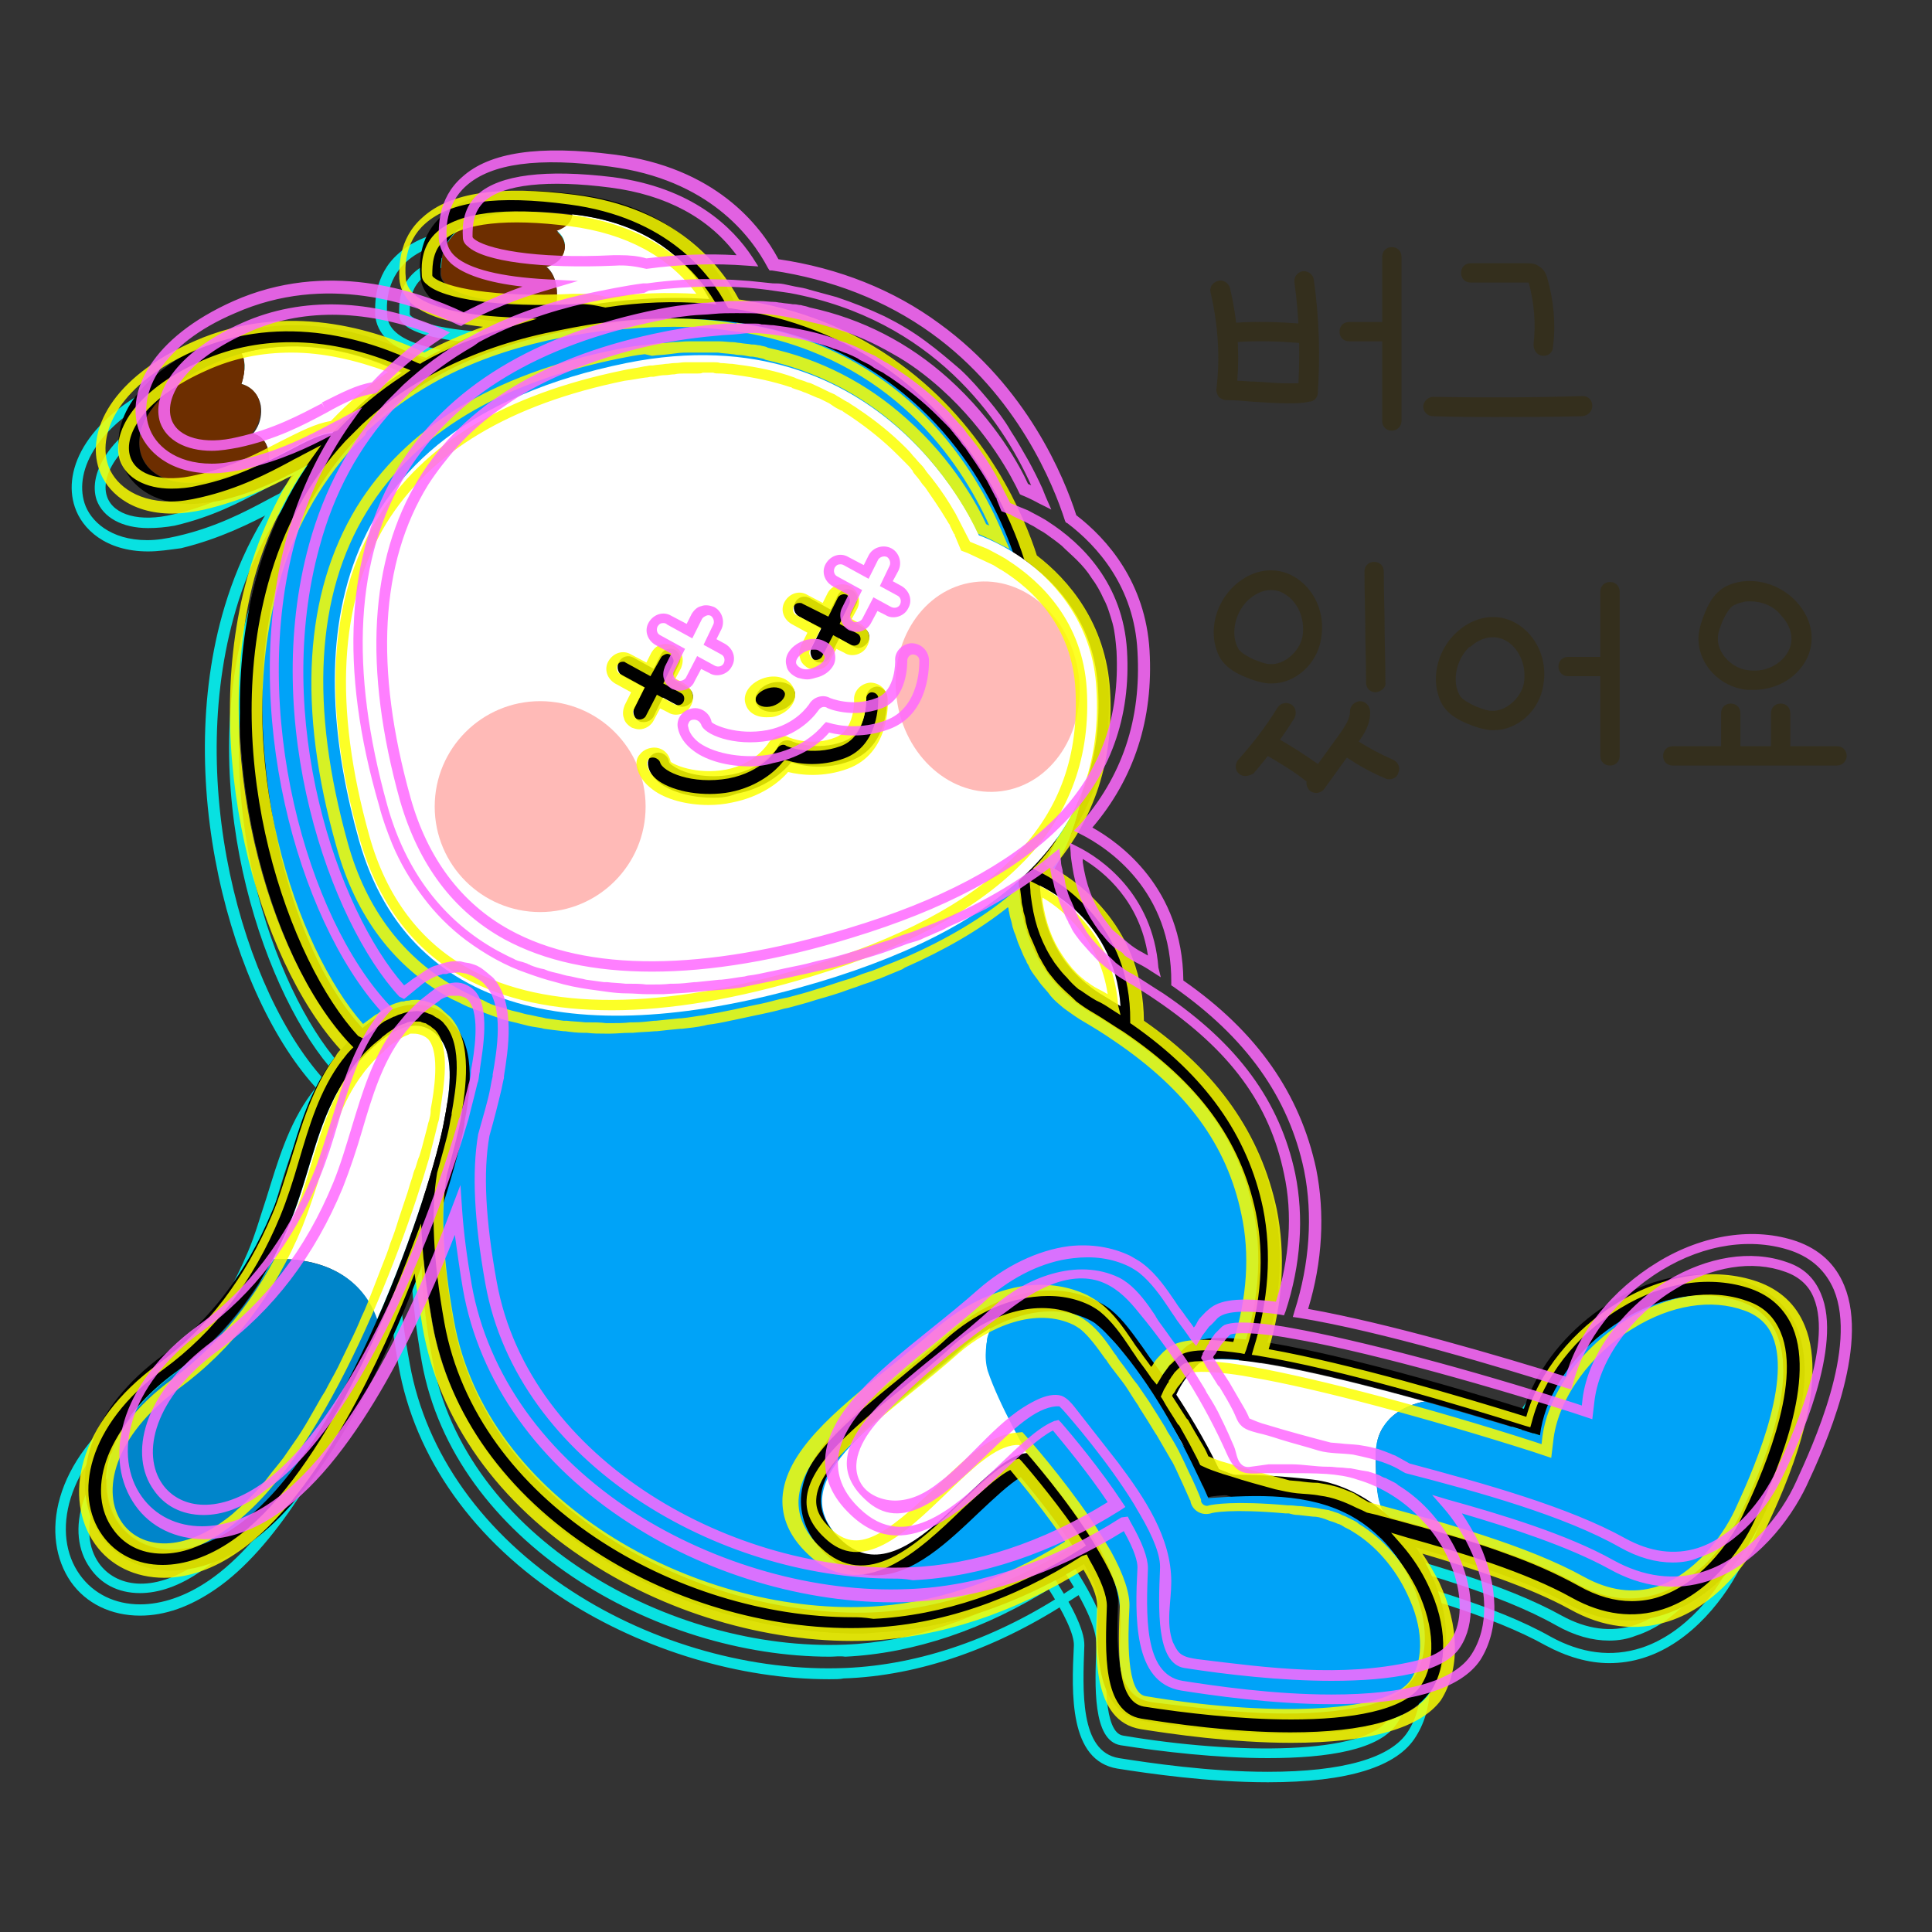 <svg xml:space="preserve" style="enable-background:new 0 0 240 240;" viewBox="0 0 240 240" y="0px" x="0px" xmlns:xlink="http://www.w3.org/1999/xlink" xmlns="http://www.w3.org/2000/svg" id="레이어_5" version="1.1">
<rect x="0" y="0" width="240" height="240" fill="#333333" stroke="none"/>
<style type="text/css">
	.st0{fill:#00A3F8;}
	.st1{opacity:0.85;}
	.st2{fill:#00FFFF;}
	.st3{fill:#FFFFFF;}
	.st4{fill:#6D2E00;}
	.st5{fill:#FFBAB7;}
	.st6{fill:#0085CA;}
	.st7{fill:#FCFF00;}
	.st8{fill:#FF69FF;}
	.st9{fill:#342F1D;}
</style>
<g>
	<path d="M157,150.2c-2.5-12-10.5-19.4-20.6-25.3c-7.5-4.4-8.7-11.8-8.5-16.8c6.2-6.2,9-13.7,8.5-22.5
		c-0.4-7.9-4.9-12.8-8.8-15.7c-4.3-13.9-19.7-38.4-59.4-29.6c-53.5,11.9-38.3,78.4-20.9,91.3c16,11.8,2.4,2.8,7.7,32.8
		c4.2,23.7,31,38.1,53.4,37.2c13-0.5,25.3-7,35.1-15.5C153.2,177.7,159.7,163.5,157,150.2z" class="st0"></path>
	<path d="M106.5,202.9c-11,0-22.7-3.5-32.2-9.6c-11.2-7.2-18.4-17.4-20.5-28.7c-2.5-13.9-0.9-19.8-0.1-22.9c0.8-3.2,0.8-3.2-7.2-9.1
		c-11-8.2-20.2-35.1-15.4-57.7c2.8-13.3,11.5-30.3,36.8-36c17.8-4,32.6-1.8,44,6.5c10.7,7.7,15.2,18.8,16.8,23.6
		c3.9,3,8.5,8.2,9,16.4c0.5,9-2.4,16.8-8.5,23.1c-0.1,4.9,1.3,11.3,7.9,15.2c8.4,5,18.4,12.4,21.2,26.2l0,0
		c3,14.7-4.8,29.3-13.8,37.1c-11.1,9.7-23.9,15.3-35.9,15.8C107.9,202.9,107.2,202.9,106.5,202.9z M83.1,39.9
		c-6.7,0-12.2,1-14.6,1.6c-23.9,5.3-32.1,21.4-34.8,34c-3.7,17.4,1.9,45.8,14.4,55c8.5,6.3,9.4,7.1,8.1,11.8
		c-0.8,2.9-2.3,8.4,0.1,21.8c4,22.7,30.1,37,52.1,36.2c11.4-0.5,23.6-5.8,34.3-15.2c8.5-7.4,15.8-21,13-34.7l0,0
		c-2-10-8.2-17.5-20-24.5c-7.9-4.7-9.4-12.4-9.2-18c0-0.3,0.1-0.6,0.4-0.9c5.9-5.9,8.6-13,8.1-21.5c-0.4-7.5-4.7-12.1-8.3-14.7
		c-0.2-0.2-0.4-0.4-0.5-0.7C118.5,44.8,97.8,39.9,83.1,39.9z"></path>
</g>
<g class="st1">
	<g>
		<path d="M73.1,133.2c-7.7,0-14.3-1.5-19.7-4.4c-7.1-3.9-11.9-10.2-14.3-18.9c-4.9-17.3-4-31.5,2.5-42.2
			c6.1-9.9,16.9-16.5,32.3-19.6c30.2-6.1,43.2,16.6,45.7,21.8c2.9,1.2,14.6,7,15.3,20.4c1,18.4-10.8,31-36.2,38.6
			C89.4,131.7,80.7,133.2,73.1,133.2z M83.8,48.3c-3,0-6.2,0.3-9.6,1c-15,3-25.6,9.4-31.5,19c-6.4,10.4-7.1,24.3-2.4,41.2
			c2.3,8.3,7,14.4,13.7,18.1c10.2,5.6,25.7,5.6,44.3,0c24.7-7.4,36.2-19.6,35.3-37.3C133,77.3,121.3,71.9,119,71l-0.2-0.1l-0.1-0.2
			C116.7,66.6,106.7,48.3,83.8,48.3z M73.1,130.3c-7.2,0-13.3-1.3-18.3-4c-6.4-3.5-10.7-9.3-13-17.2c-4.7-16.5-3.9-29.9,2.2-39.9
			c5.6-9.2,15.9-15.4,30.5-18.3c3.2-0.6,6.3-1,9.4-1c24.2,0,33.2,21,33.5,21.9l0.1,0.3l0.3,0.1c0.1,0,13.5,4.5,14.2,18.2
			c0.9,16.8-10.2,28.5-34.2,35.7C88.7,128.9,80.4,130.3,73.1,130.3z M83.9,51.2c-2.9,0-6,0.3-9.1,0.9C60.6,55,50.6,61,45.2,69.8
			c-5.9,9.7-6.6,22.8-2.1,38.9c2.1,7.5,6.3,13.1,12.3,16.4c9.6,5.3,24.1,5.2,42.1-0.2c23.3-7,34.1-18.2,33.2-34.4
			c-0.7-12.7-13.2-17-13.3-17.1l-0.9-0.3l-0.4-0.9C115.9,71.4,107.2,51.2,83.9,51.2z" class="st2"></path>
	</g>
	<g>
		<path d="M85.2,104.8c-2.7,0-5.3-0.7-6.9-1.9c-1.1-0.8-1.8-1.8-2-2.9c-0.1-0.5,0-1.1,0.4-1.5c0.3-0.4,0.8-0.7,1.4-0.8
			c1.2-0.2,2.2,0.6,2.4,1.7c0.2,0.3,3.1,1.7,6.9,1c3.6-0.7,5.1-3.1,5.2-3.2c0.5-0.9,1.7-1.3,2.6-0.8c0,0,2.8,1.1,5.8,0
			c2.4-0.9,2.3-4.6,2.3-4.6c-0.1-1.1,0.8-2.1,2-2.2l0,0c1.2,0,2.1,0.9,2.2,2c0,0.3,0.3,6.8-5,8.7c-3,1.1-5.8,0.8-7.4,0.4
			c-1.1,1.3-3.4,3.1-7,3.8C87.1,104.7,86.2,104.8,85.2,104.8z M78.3,99L78.3,99c-0.3,0-0.5,0.1-0.6,0.3c-0.1,0.2-0.2,0.4-0.1,0.6
			c0.1,0.7,0.6,1.4,1.4,2c2,1.4,5.7,2,8.9,1.4c3.5-0.7,5.6-2.6,6.5-3.7l0.3-0.3l0.4,0.1c1.3,0.4,4,0.8,7-0.3
			c4.4-1.6,4.2-7.2,4.2-7.5c0-0.4-0.4-0.7-0.8-0.7l0,0c-0.4,0-0.7,0.4-0.7,0.8c0,0.2,0.1,4.7-3.2,5.9c-3.6,1.3-6.8,0-6.8-0.1
			c-0.4-0.2-0.8,0-1,0.3c-0.1,0.1-1.9,3-6.1,3.8c-4.5,0.8-8.2-0.8-8.5-2C79,99.3,78.7,99,78.3,99z" class="st2"></path>
	</g>
	<g>
		<path d="M92.4,94c-1.3,0-2.3-0.6-2.6-1.7l0,0c-0.4-1.3,0.7-2.7,2.4-3.2c0.8-0.2,1.6-0.2,2.2,0.1
			c0.7,0.3,1.3,0.8,1.4,1.5c0.1,0.5,0.1,1.1-0.2,1.6c-0.4,0.7-1.2,1.3-2.2,1.5C93.1,93.9,92.7,94,92.4,94z M91,92
			c0.2,0.6,1.1,0.9,2.1,0.6c0.6-0.2,1.1-0.5,1.4-0.9c0.1-0.2,0.2-0.4,0.1-0.6c-0.1-0.3-0.4-0.5-0.6-0.6c-0.4-0.2-0.9-0.2-1.4,0
			C91.5,90.6,90.9,91.4,91,92L91,92z" class="st2"></path>
	</g>
	<g>
		<path d="M17.4,200.7c-3.6,0-6.7-1.5-8.6-4.2c-3.8-5.5-2.4-15,7.9-22.5c6.1-4.4,10.8-10.7,14.1-18.5
			c0.9-2.1,1.5-4.3,2.3-6.7c1.4-4.5,2.7-9.1,5.6-13c0.8-1.1,5.1-6.6,9.8-6.8c1.8-0.1,3.5,0.7,4.8,2.1c2.8,3.2,1.8,9,1.3,12.2v0.2
			c-1.7,9.5-13.2,43.9-27.8,53.9C23.6,199.6,20.5,200.7,17.4,200.7z M48.7,130.3c-0.1,0-0.1,0-0.2,0c-4.1,0.2-8,5.3-8.8,6.3
			c-2.8,3.7-4.1,8.2-5.4,12.6c-0.7,2.4-1.4,4.6-2.3,6.8c-3.3,8-8.2,14.4-14.5,19c-9.6,7-11.1,15.7-7.6,20.6c1.7,2.4,4.4,3.7,7.5,3.7
			c2.7,0,5.7-1,8.6-3c14.3-9.8,25.6-43.6,27.3-53v-0.2c0.5-2.9,1.5-8.4-0.9-11.1C51.4,130.9,50.1,130.3,48.7,130.3z M17.4,197.9
			c-2.8,0-4.9-1.2-6.2-3.1c-3.1-4.3-1.5-12,7.3-18.5c6.5-4.8,11.6-11.4,15-19.7c0.9-2.2,1.6-4.6,2.3-6.9c1.3-4.3,2.6-8.6,5.2-12.2
			c2-2.7,5.2-5.6,7.6-5.7h0.2c0.9,0,1.7,0.4,2.4,1.2c1.9,2.1,1,7.1,0.6,9.8v0.2c-1.6,8.9-12.9,42.6-26.6,52
			C22.3,197.1,19.6,197.9,17.4,197.9z M48.8,132.6l-0.1,0.7c-1.9,0.1-4.8,2.7-6.6,5.2c-2.5,3.3-3.8,7.6-5,11.7
			c-0.7,2.4-1.5,4.8-2.4,7.1c-3.5,8.5-8.7,15.3-15.4,20.2c-8.1,5.9-9.7,12.9-7,16.7c2,2.8,6.5,3.9,12.2,0
			c13.4-9.2,24.5-42.4,26-51.2v-0.2c0.4-2.1,1.2-7-0.3-8.7c-0.4-0.5-0.9-0.7-1.4-0.7V132.6z" class="st2"></path>
	</g>
	<g>
		<g>
			<path d="M76.5,95.4c-0.3,0-0.6-0.1-0.9-0.2c-0.5-0.2-0.9-0.7-1-1.2c-0.2-0.5-0.1-1.1,0.1-1.6l3.3-6.6
				c0.3-0.5,0.7-0.9,1.2-1c0.5-0.2,1.1-0.1,1.6,0.1c1,0.5,1.4,1.8,0.9,2.8l-3.3,6.6C78,95,77.3,95.4,76.5,95.4z M79.9,86
				c-0.1,0-0.2,0-0.2,0c-0.2,0.1-0.4,0.2-0.5,0.4L75.8,93c-0.1,0.2-0.1,0.4,0,0.6s0.2,0.4,0.4,0.5c0.4,0.2,0.9,0,1.1-0.3l3.3-6.6
				c0.2-0.4,0-0.9-0.3-1.1C80.1,86,80,86,79.9,86z" class="st2"></path>
		</g>
		<g>
			<path d="M81.2,93.6c-0.3,0-0.7-0.1-1-0.3l-6.7-3.7c-1-0.6-1.4-1.8-0.8-2.8s1.8-1.4,2.8-0.8l6.7,3.7
				c1,0.6,1.4,1.8,0.8,2.8C82.6,93.2,81.9,93.6,81.2,93.6z M74.5,87c-0.3,0-0.5,0.1-0.7,0.4c-0.2,0.4-0.1,0.9,0.3,1.1l6.7,3.7
				c0.4,0.2,0.9,0.1,1.1-0.3s0.1-0.9-0.3-1.1l-6.7-3.7C74.8,87.1,74.6,87,74.5,87z" class="st2"></path>
		</g>
	</g>
	<g>
		<g>
			<path d="M98.5,88.1c-0.3,0-0.6-0.1-0.9-0.2c-1-0.5-1.4-1.8-0.9-2.8l3.3-6.6c0.5-1,1.8-1.4,2.8-0.9s1.4,1.8,0.9,2.8
				l-3.3,6.6C100,87.7,99.3,88.1,98.5,88.1z M101.8,78.6c-0.3,0-0.6,0.2-0.7,0.4l-3.3,6.6c-0.2,0.4,0,0.9,0.3,1.1
				c0.4,0.2,0.9,0,1.1-0.3l3.3-6.6c0.2-0.4,0-0.9-0.3-1.1C102,78.7,101.9,78.6,101.8,78.6z" class="st2"></path>
		</g>
		<g>
			<path d="M103.1,86.2c-0.3,0-0.7-0.1-1-0.3l-6.7-3.7c-1-0.6-1.4-1.8-0.8-2.8s1.8-1.4,2.8-0.8l6.7,3.7
				c1,0.6,1.4,1.8,0.8,2.8C104.6,85.8,103.9,86.2,103.1,86.2z M96.4,79.7c-0.3,0-0.5,0.1-0.7,0.4c-0.2,0.4-0.1,0.9,0.3,1.1l6.7,3.7
				c0.4,0.2,0.9,0.1,1.1-0.3s0.1-0.9-0.3-1.1l-6.7-3.7C96.7,79.7,96.6,79.7,96.4,79.7z" class="st2"></path>
		</g>
	</g>
	<g>
		<path d="M139,136.2l-3.1-2.1c-1.3-0.9-2.6-1.7-4-2.5c-7.9-4.7-9.6-12.3-9.6-17.9v-1.2l1.2-0.7
			c0.2-0.1,0.5-0.3,0.7-0.4l0.8-0.3l0.8,0.3c0.1,0.1,13.8,5.4,13.2,21.1V136.2z M123.6,113.3v0.5c0,5.2,1.5,12.4,8.9,16.8
			c1.4,0.8,2.7,1.7,4,2.6l1.2,0.8l0.1-1.4c0.6-14.8-12.3-19.8-12.4-19.8l-0.3-0.1l-0.3,0.1c-0.2,0.1-0.4,0.2-0.6,0.3L123.6,113.3z
			 M136.3,131l-1.1-0.7c-0.6-0.4-1.2-0.8-1.9-1.1c-6.2-3.7-7.8-9.6-8.1-13.9l-0.1-1.1l1,0.5c2.8,1.4,9.3,5.8,10,15L136.3,131z
			 M126.6,116.4c0.5,3.8,2.2,8.6,7.4,11.6c0.2,0.1,0.5,0.3,0.7,0.4C133.7,121.7,129.4,118.1,126.6,116.4z" class="st2"></path>
	</g>
	<g>
		<path d="M73.1,133.2c-7.7,0-14.3-1.5-19.7-4.4c-7.1-3.9-11.9-10.2-14.3-18.9c-4.9-17.3-4-31.5,2.5-42.2
			c6.1-9.9,16.9-16.5,32.3-19.6c30.2-6.1,43.2,16.6,45.7,21.8c2.9,1.2,14.6,7,15.3,20.4c1,18.4-10.8,31-36.2,38.6
			C89.4,131.7,80.7,133.2,73.1,133.2z M83.8,48.3c-3,0-6.2,0.3-9.6,1c-15,3-25.6,9.4-31.5,19c-6.4,10.4-7.1,24.3-2.4,41.2
			c2.3,8.3,7,14.4,13.7,18.1c10.2,5.6,25.7,5.6,44.3,0c24.7-7.4,36.2-19.6,35.3-37.3C133,77.3,121.3,71.9,119,71l-0.2-0.1l-0.1-0.2
			C116.7,66.6,106.7,48.3,83.8,48.3z M73.1,130.3c-7.2,0-13.3-1.3-18.3-4c-6.4-3.5-10.7-9.3-13-17.2c-4.7-16.5-3.9-29.9,2.2-39.9
			c5.6-9.2,15.9-15.4,30.5-18.3c3.2-0.6,6.3-1,9.4-1c24.2,0,33.2,21,33.5,21.9l0.1,0.3l0.3,0.1c0.1,0,13.5,4.5,14.2,18.2
			c0.9,16.8-10.2,28.5-34.2,35.7C88.7,128.9,80.4,130.3,73.1,130.3z M83.9,51.2c-2.9,0-6,0.3-9.1,0.9C60.6,55,50.6,61,45.2,69.8
			c-5.9,9.7-6.6,22.8-2.1,38.9c2.1,7.5,6.3,13.1,12.3,16.4c9.6,5.3,24.1,5.2,42.1-0.2c23.3-7,34.1-18.2,33.2-34.4
			c-0.7-12.7-13.2-17-13.3-17.1l-0.9-0.3l-0.4-0.9C115.9,71.4,107.2,51.2,83.9,51.2z" class="st2"></path>
	</g>
	<g>
		<path d="M18.4,68.5c-5.3,0-8.2-2.8-9.1-5.5c-1.6-4.7,1.5-11.4,11.8-15.9C33.2,41.8,44.9,46,50.7,49l3.5,1.8l-3.4,1.9
			c-3.9,2.2-7.2,4.9-10,8l-0.6,0.7h-0.9c-1.3,0-3.1,0.9-5.3,2.1c-2.9,1.5-6.6,3.4-11.5,4.6C21,68.3,19.7,68.5,18.4,68.5z M33.3,45.8
			c-3.7,0-7.7,0.7-11.7,2.4c-9.5,4.2-12.4,10.2-11.1,14.3c0.7,2.2,3.2,4.6,7.8,4.6c1.2,0,2.4-0.2,3.7-0.5c4.8-1.1,8.4-3,11.2-4.5
			c2.4-1.3,4.3-2.2,5.9-2.2h0.4l0.2-0.3c2.9-3.2,6.4-6,10.3-8.2l1.3-0.7L50,50C46.5,48.2,40.4,45.8,33.3,45.8z M18.4,65.6
			c-3.2,0-5.6-1.3-6.4-3.5c-1.1-3.3,1.6-8.6,10.2-12.4c7.5-3.3,16.1-3,24.7,0.7l1.1,0.5l-1,0.7c-3,2-5.7,4.2-8,6.7l-0.2,0.2h-0.2
			c-1.8,0.2-3.7,1.1-6,2.4c-2.8,1.5-6.2,3.3-10.9,4.4C20.6,65.5,19.5,65.6,18.4,65.6z M33.3,48.7c-3.7,0-7.2,0.7-10.5,2.2
			c-7.5,3.3-10.5,7.9-9.5,10.8c0.8,2.3,4.1,3.2,8.2,2.2c4.5-1,7.8-2.8,10.5-4.2c2.4-1.3,4.3-2.2,6.3-2.5c2.1-2.2,4.5-4.3,7.1-6.1
			C41.3,49.5,37.3,48.7,33.3,48.7z" class="st2"></path>
	</g>
	<g>
		<path d="M91,46.3l-3.8-0.5c-4.6-0.6-9.5-0.5-14.7,0.1L72.1,46l-0.5-0.2c-0.9-0.3-1.9-0.4-3.1-0.4
			c-4.9,0.2-16.5,0.4-20.4-3.2c-0.9-0.9-1.4-1.9-1.5-3.1c0-1.2-0.2-4.9,2.9-7.6c3.4-3.1,9.6-4,18.9-2.8c13.3,1.7,18.8,9.6,20.9,14.1
			L91,46.3z M80.7,44.1c2.3,0,4.6,0.1,6.8,0.4l1.4,0.2l-0.6-1.3c-2-4.3-7.3-11.7-19.9-13.3c-8.9-1.2-14.8-0.4-17.9,2.4
			c-2.6,2.3-2.5,5.6-2.4,6.6c0,0.8,0.4,1.6,1.1,2.2c2.9,2.6,11.9,3.2,19.5,2.9c1.4-0.1,2.5,0.1,3.6,0.4l0.2,0.1h0.2
			C75.2,44.3,78,44.1,80.7,44.1z M72.4,43.1L72.4,43.1c-1.3-0.3-2.5-0.5-3.9-0.4c-9.1,0.4-16.3-0.5-18.3-2.4
			c-0.4-0.3-0.6-0.7-0.6-1.1c-0.1-1.7,0.1-3.8,1.9-5.4c2.7-2.4,8.4-3.1,16.7-2.1c9.8,1.2,14.8,6.1,17.3,10l0.7,1.1l-1.3-0.1
			C81,42.4,76.8,42.5,72.4,43.1L72.4,43.1z M69.1,41.3c1.2,0,2.3,0.1,3.4,0.4c3.9-0.5,7.6-0.6,11.2-0.4c-3.4-4.7-8.7-7.5-15.7-8.4
			c-7.7-1-13.3-0.4-15.6,1.7c-1.4,1.3-1.5,2.9-1.5,4.4c0,0,0,0.1,0.1,0.2c1.4,1.3,7.5,2.5,17.4,2.1C68.6,41.3,68.9,41.3,69.1,41.3z" class="st2"></path>
	</g>
	<g>
		<path d="M157.5,221.4c-7.4,0-14.9-1.1-18.7-1.7c-6-1-5.7-9.3-5.4-15.3c0.1-2.8-5.3-10.8-10.6-17c-1.6,0.8-3.9,3-6,4.9
			c-5.3,5.1-12.5,12-19.2,5.5c-2.2-2.1-3.2-4.4-3.1-6.9c0.3-5.7,6.5-10.8,13.1-16.1c2-1.6,4.1-3.3,5.9-4.9
			c4.8-4.3,12.5-7.3,18.9-4.2c0.5,0.3,1.1,0.6,1.6,1c1.7,1.3,2.9,3.1,4,4.7c0.4,0.5,0.7,1,1,1.4c3.1,4.2,5.5,8,7.5,11.7
			c0.9,1.7,1.6,3.1,2,4.2c2.1-0.2,5.9-0.2,12.3,0.5c5.9,0.7,11.8,5.4,14.9,11.9c2.5,5.4,2.6,10.8,0.2,14.6
			C173.6,219.5,167.4,221.4,157.5,221.4z M123.1,185.9l0.3,0.3c4.3,4.9,11.4,14.3,11.3,18.2c-0.2,5.6-0.6,13.2,4.3,14
			c3.8,0.6,11.2,1.7,18.5,1.7c9.3,0,15.3-1.7,17.4-5c2.2-3.4,2.1-8.4-0.3-13.3c-2.9-6.2-8.4-10.5-13.9-11.2
			c-7.2-0.8-11-0.7-12.5-0.5l-0.5,0.1l-0.2-0.5c-0.4-1.1-1.1-2.6-2.1-4.5c-1.9-3.6-4.4-7.4-7.4-11.5c-0.3-0.4-0.7-0.9-1-1.4
			c-1.1-1.6-2.2-3.3-3.8-4.4c-0.4-0.3-0.9-0.6-1.3-0.8c-5.9-2.8-13,0-17.5,4c-1.8,1.7-3.9,3.3-5.9,5C102,181,96,185.9,95.7,191
			c-0.1,2.1,0.8,4.1,2.7,5.9c5.8,5.6,12-0.3,17.4-5.5c2.4-2.3,5-4.8,6.9-5.4L123.1,185.9z M157.5,218.4c-6.3,0-13.2-0.8-18.3-1.6
			c-3.5-0.6-3.2-7.4-3-12.3c0.2-4.6-7.6-14.7-12.2-20c-0.1-0.2-0.4-0.3-0.6-0.3v-0.7l-0.1,0.7c-2.6,0.2-5.4,2.9-8.6,6
			c-5.2,5-10.5,10.1-15.2,5.5c-1.6-1.5-2.3-3.1-2.2-4.7c0.2-4.4,6.2-9.3,12.1-14c2.1-1.7,4.2-3.4,6-5.1c4.1-3.7,10.5-6.2,15.7-3.7
			c0.4,0.2,0.7,0.4,1.1,0.7c1.3,1,2.4,2.5,3.4,4l0.1,0.2c0.3,0.5,0.6,0.9,0.9,1.3c3,4,5.4,7.8,7.3,11.3c0.3,0.5,2.1,4.4,2.4,5.2v0.2
			c0.1,0.4,0.6,0.7,1,0.5c0.4-0.1,3.7-0.8,13.2,0.3c5,0.6,10,4.6,12.7,10.3c2.1,4.5,2.3,8.9,0.4,11.8
			C171.5,217.4,164.9,218.4,157.5,218.4z M123.4,183c0.6,0,1.2,0.3,1.6,0.7c2.1,2.4,12.8,14.8,12.5,20.9c-0.2,3.7-0.4,10.6,2,11
			c14.2,2.4,30.1,2.4,33-2.1c1.6-2.6,1.5-6.5-0.5-10.6c-2.5-5.3-7.1-9-11.6-9.6c-9.2-1.1-12.4-0.4-12.7-0.4
			c-1.1,0.3-2.2-0.3-2.5-1.4c0-0.1,0-0.2-0.1-0.3c-0.2-0.6-2-4.3-2.3-4.9c-1.9-3.5-4.2-7.1-7.2-11.1c-0.3-0.4-0.6-0.9-1-1.4
			l-0.1-0.2c-1-1.4-2-2.8-3.1-3.7c-0.3-0.2-0.6-0.4-0.8-0.5c-4.7-2.2-10.5,0.2-14.3,3.5c-1.9,1.7-4,3.4-6,5
			c-5.7,4.6-11.5,9.3-11.7,13.1c-0.1,1.3,0.5,2.5,1.8,3.7c3.3,3.2,6.6,1,13.4-5.5c3.4-3.3,6.4-6.1,9.4-6.4L123.4,183z" class="st2"></path>
	</g>
	<g>
		<path d="M103,208.6c-11.1,0-23-3.6-32.7-9.8c-11.4-7.3-18.8-17.7-20.8-29.2c-1.5-8.2-1.7-14.7-0.8-19.8
			c0.9-3,1.5-5.4,1.7-7v-0.2c0.4-2.1,1.2-7-0.3-8.7c-0.4-0.5-0.9-0.7-1.4-0.7l0,0c-1.3,0-3.2,1.2-5.2,3.2l-1.4,1.5l-1.5-1.4
			c-11.1-10.5-19.2-37.8-13-60.1c3.4-12.2,12.5-28,36.6-33.3c18-4,33.1-1.8,44.7,6.6c11.2,8.1,15.7,19.8,17.2,24.4l1.9,6l-5.1-3.7
			c-2.9-2.1-5.4-3-5.4-3l-0.9-0.3l-0.4-0.9c-0.4-1-11.2-26.2-41.4-20C60.6,55,50.6,61,45.2,69.8c-5.9,9.7-6.6,22.8-2.1,38.9
			c2.1,7.5,6.3,13.1,12.3,16.4c9.6,5.3,24.1,5.2,42.1-0.2c11.3-3.4,19.8-7.9,25.4-13.4l3.7-3.7l-0.2,5.3c-0.2,4.7,1,11.2,7.5,15
			c8.5,5,18.7,12.6,21.5,26.7c1.3,6.3,0.7,13.1-1.7,19.8l-0.6,1.6l-1.7-0.3c-5.5-0.9-6.6-0.3-6.7-0.3c-1.1,1.1-2,2.4-2.5,3.7
			l-1.4,3.9l-2.3-3.5c-1.1-1.6-2.1-3-3.1-4.4c-0.3-0.4-0.6-0.9-1-1.4l-0.1-0.2c-1-1.4-2-2.8-3.1-3.7c-0.3-0.2-0.6-0.4-0.8-0.5
			c-4.7-2.2-10.5,0.2-14.3,3.5c-1.9,1.7-4,3.4-6,5c-5.7,4.6-11.5,9.3-11.7,13.1c-0.1,1.3,0.5,2.5,1.8,3.7c3.3,3.2,6.6,1,13.4-5.5
			c3.4-3.3,6.4-6.1,9.4-6.4l1-0.1l0.7,0.8c0.6,0.6,5.7,6.5,9.2,12.2l1.1,1.7l-1.7,1.1c-9.2,6.1-19.1,9.6-28.5,9.9
			C104.4,208.6,103.7,208.6,103,208.6z M48.8,131.9c0.9,0,1.7,0.4,2.4,1.2c1.9,2.1,1,7.1,0.6,9.8v0.2c-0.3,1.6-0.9,4-1.8,7
			c-0.9,4.9-0.6,11.2,0.9,19.3c2,11.2,9.2,21.2,20.2,28.3c10,6.5,22.5,10,34,9.5c9.2-0.4,18.8-3.7,27.8-9.7l0.6-0.4l-0.4-0.6
			c-3.5-5.7-8.8-11.7-9-12l-0.3-0.3h-0.4c-2.6,0.2-5.4,2.9-8.6,6c-5.2,5-10.5,10.1-15.2,5.5c-1.6-1.5-2.3-3.1-2.2-4.7
			c0.2-4.4,6.2-9.3,12.1-14c2.1-1.7,4.2-3.4,6-5.1c4.1-3.7,10.5-6.2,15.7-3.7c0.4,0.2,0.7,0.4,1.1,0.7c1.3,1,2.4,2.5,3.4,4l0.1,0.2
			c0.3,0.5,0.6,0.9,0.9,1.3c1,1.4,2.1,2.9,3.1,4.5l0.9,1.3l0.5-1.5c0.5-1.4,1.5-2.9,2.9-4.3c0.6-0.4,2.2-0.8,7.7,0l0.6,0.1l0.2-0.6
			c2.3-6.4,2.9-13,1.7-19.1c-2.8-13.6-12.6-20.9-20.9-25.8c-7-4.2-8.3-11.1-8.2-16.1l0.1-2l-1.4,1.4c-5.7,5.7-14.4,10.3-25.9,13.8
			c-18.3,5.5-33.2,5.5-43.1,0.1c-6.4-3.5-10.7-9.3-13-17.2c-4.7-16.5-3.9-29.9,2.2-39.9c5.6-9.2,15.9-15.4,30.5-18.3
			c31.3-6.3,42.4,19.8,42.9,20.9l0.1,0.3l0.3,0.1c0,0,2.7,0.9,5.8,3.1l1.9,1.4l-0.7-2.3c-1.4-4.5-5.8-15.8-16.7-23.7
			c-11.3-8.2-26-10.3-43.6-6.4C41.1,49.6,32.2,64.9,29,76.8c-6,21.9,1.8,48.5,12.7,58.8l0.6,0.5l0.5-0.6
			C45,133.2,47.1,131.9,48.8,131.9z M103.1,205.8c-21.7,0-46.7-14.3-50.7-36.6c-1.4-7.9-1.7-14-0.9-18.7c0.9-2.9,1.5-5.4,1.8-7.1
			v-0.2c0.5-2.9,1.5-8.4-0.9-11.1c-1-1.1-2.2-1.7-3.5-1.7l-0.1-0.7v0.7c-2.3,0-4.6,1.7-6.2,3.1l-0.5,0.4l-0.4-0.5
			c-8.6-9.3-17.3-34-11.2-56.2C33.6,65.7,42.2,51,64.9,45.9c16.6-3.7,30.4-2,41,5.1c8.9,5.9,13.6,14.2,16.1,20.1l0.7,1.6l-1.6-0.8
			c-0.7-0.4-1.4-0.7-2.1-1l-0.2-0.1l-0.1-0.2c-0.8-1.7-3.8-7.6-9.7-12.9c-6.4-5.7-17.7-11.9-34.7-8.4c-15,3-25.6,9.4-31.5,19
			c-6.4,10.4-7.1,24.3-2.4,41.2c2.3,8.3,7,14.4,13.7,18.1c10.3,5.6,25.6,5.6,44.3,0c10.3-3.1,18.5-7.1,24.2-12l1-0.8l0.1,1.2
			c0.6,6.4,3.6,11.3,8.8,14.4c11.9,7,18.1,14.7,20.2,24.8c1.1,5.4,0.7,11.3-1.2,17.1l-0.2,0.5l-0.5-0.1c-5.7-0.8-7.2-0.1-7.8,0.5
			s-1.4,1.5-2.2,2.7l-0.5,0.8l-0.6-0.8c-0.6-0.9-1.2-1.7-1.8-2.5c-0.3-0.4-0.7-0.9-1-1.4c-1.1-1.6-2.2-3.3-3.8-4.4
			c-0.4-0.3-0.9-0.6-1.3-0.8c-5.9-2.8-13,0-17.5,4c-1.8,1.7-3.9,3.3-5.9,5C102,181,96,185.9,95.7,191c-0.1,2.1,0.8,4.1,2.7,5.9
			c5.8,5.6,12.5-0.8,17.4-5.5c2.5-2.4,5-4.8,6.9-5.4l0.4-0.1l0.3,0.3c1.4,1.6,4.8,5.8,7.6,9.9l0.4,0.6l-0.6,0.4
			c-8.4,5.3-17.3,8.3-25.8,8.7C104.3,205.7,103.7,205.8,103.1,205.8z M48.8,129L48.8,129c1.8,0,3.3,0.7,4.5,2.1
			c2.8,3.2,1.8,9,1.3,12.2v0.2c-0.3,1.7-0.9,4.3-1.8,7.2c-0.8,4.5-0.5,10.4,0.9,18.1c4,22.3,29.7,36.4,51.3,35.5
			c8-0.3,16.5-3.1,24.6-8.1c-2.4-3.6-5.4-7.2-6.8-8.9c-1.6,0.8-3.8,2.9-6,4.9c-5,4.8-12.6,12-19.2,5.5c-2.2-2.1-3.2-4.4-3.1-6.9
			c0.3-5.7,6.5-10.8,13.1-16.1c2-1.6,4.1-3.3,5.9-4.9c4.8-4.3,12.5-7.3,18.9-4.2c0.5,0.3,1.1,0.6,1.6,1c1.7,1.3,2.9,3.1,4,4.7
			c0.4,0.5,0.7,1,1,1.4c0.4,0.6,0.8,1.2,1.3,1.8c0.7-0.9,1.3-1.6,1.8-2.1c1-0.9,2.7-1.7,8.4-1c1.7-5.4,2.1-10.9,1-15.9
			c-2-9.7-8-17.1-19.6-23.9c-5.2-3.1-8.5-8-9.3-14.2c-5.8,4.7-13.8,8.5-23.8,11.5c-19.1,5.7-34.7,5.7-45.3-0.1
			c-7.1-3.9-11.9-10.2-14.3-18.9c-4.9-17.3-4-31.5,2.5-42.2c6.1-9.9,16.9-16.5,32.3-19.6c17.5-3.5,29.1,2.8,35.8,8.8
			c5.9,5.3,9,11.1,9.9,13.1c0.1,0.1,0.3,0.1,0.4,0.2c-5.7-12.6-20-30.6-54.9-22.8c-22.1,4.9-30.4,19.2-33.5,30.3
			c-5.9,21.4,2.2,45.1,10.5,54.5C44.5,130.1,46.7,129,48.8,129z" class="st2"></path>
	</g>
	<g>
		<path d="M199.9,206.6c-2.6,0-5.3-0.8-7.9-2.2c-6.6-3.7-16.9-6.6-26.1-9l-0.5-0.2c-1.7-1-3.3-1.6-4.9-1.8
			c-1.3-0.2-2.5-0.3-3.6-0.4l-0.3-0.1c-2.5-0.6-5.6-1.5-8.3-2.3c-1.3-0.4-2.4-0.8-3.5-1.3l-0.7-0.3l-0.3-0.7c-0.5-1-0.8-1.8-0.9-1.9
			c-1.1-2.1-2.5-4.3-4.1-6.7l-0.6-0.9l0.3-1c0.8-2.4,2.4-4.2,3.6-5.4c3.8-3.7,26.1,2.3,44.5,8.1c1.5-5.5,5.8-10.8,11.4-14.2
			c5.7-3.5,12.1-4.4,17.3-2.6c2.8,1,4.8,2.8,5.9,5.5c3.2,7.7-2.5,20.2-4.7,24.9c-2,4.2-6.3,9.9-12.2,11.8
			C202.8,206.4,201.3,206.6,199.9,206.6z M145,188l0.3,0.1c1,0.5,2.1,0.9,3.3,1.3c2.7,0.8,5.8,1.7,8.2,2.3h0.2
			c1,0.1,2.3,0.2,3.6,0.4c1.8,0.2,3.6,0.9,5.4,2l0.3,0.1c9.2,2.4,19.6,5.3,26.3,9.1c3.8,2.1,7.6,2.6,11.3,1.4
			c5.5-1.8,9.6-7.1,11.4-11.1c2.1-4.6,7.7-16.7,4.7-23.9c-1-2.3-2.7-3.9-5.2-4.8c-4.9-1.7-10.8-0.9-16.2,2.4
			c-5.6,3.4-9.6,8.7-11,14.1l-0.2,0.7l-0.7-0.2c-24.9-7.9-41.3-11.1-43.8-8.6c-1.1,1.1-2.5,2.8-3.3,4.9l-0.1,0.4l0.2,0.3
			c1.6,2.5,3,4.7,4.2,6.9c0.1,0.1,0.5,1,0.9,1.9L145,188z M199.9,203.8c-2.1,0-4.3-0.6-6.6-1.9c-6.9-3.9-17.3-6.8-26.6-9.2l-0.2-0.1
			c-1.9-1.2-3.9-1.9-5.9-2.1c-1.3-0.2-2.5-0.3-3.6-0.4c-2.4-0.6-5.5-1.5-8.1-2.3c-1-0.3-1.8-0.6-2.7-1l-0.2-0.1l-0.1-0.2
			c-0.4-0.8-0.7-1.4-0.7-1.5c-1.1-2-2.3-4.1-3.8-6.4l-0.2-0.3l0.2-0.3c0.6-1.2,1.5-2.5,2.6-3.6c3.2-2.3,28.6,4.6,43.8,9.5l0.9,0.3
			l0.1-0.9c0.7-5.4,4.9-11.1,10.5-14.6c5-3,10.4-3.9,14.9-2.3c2.1,0.7,3.4,2,4.2,3.9c2.8,6.6-2.8,18.7-4.7,22.7
			c-1.7,3.7-5.5,8.6-10.5,10.2C202.2,203.6,201.1,203.8,199.9,203.8z M167.2,191.4c9.3,2.5,19.8,5.4,26.8,9.3c3.1,1.7,6.1,2.1,9,1.2
			c4.6-1.5,8.1-6.1,9.7-9.5c1.8-3.9,7.2-15.6,4.7-21.6c-0.6-1.5-1.8-2.6-3.5-3.2c-4.1-1.5-9.1-0.7-13.8,2.2
			c-5.3,3.2-9.2,8.6-9.9,13.6l-0.3,2.5l-2.4-0.8c-20.7-6.6-40.6-11.2-42.6-9.7c-0.8,0.8-1.6,1.8-2.1,2.8c1.4,2.2,2.6,4.2,3.7,6.2
			c0,0.1,0.3,0.6,0.6,1.3c0.7,0.3,1.5,0.6,2.3,0.8c2.6,0.8,5.6,1.6,7.9,2.2c1,0.1,2.2,0.2,3.5,0.3
			C163,189.5,165.1,190.2,167.2,191.4z" class="st2"></path>
	</g>
</g>
<g>
	<g>
		<g>
			<path d="M31.4,53.9c0,0,1.3-1.3,1-3.5C32,48.2,30,47.7,30,47.7c0.6-2,0.4-3.1,0-3.8c12.7-3.5,24,4.8,24,4.8
				c4.6,5.1-3.5,14.7-8.3,8c-3.6-5.1-6.4-2.2-12.3,0.6C33.6,54.1,31.4,53.9,31.4,53.9z" class="st3"></path>
			<path d="M26.7,45.1c1.1-0.5,2.2-0.9,3.3-1.2c0.4,0.7,0.6,1.9,0,3.8c0,0,2,0.4,2.3,2.6c0.3,2.2-1,3.5-1,3.5
				s2.2,0.3,2.1,3.3c-1.9,0.9-4.1,1.8-6.8,2.4C15.8,62.2,12.7,51.2,26.7,45.1z" class="st4"></path>
		</g>
		<path d="M36.5,43c9.9,0,17.6,5.6,17.6,5.6c3.5,3.9-0.3,10.3-4.4,10.3c-1.3,0-2.7-0.7-3.9-2.3c-1.5-2-2.8-2.8-4.2-2.8
			c-3.3,0-7.2,4-14.9,5.8c-1.1,0.3-2.1,0.4-3.1,0.4c-8.3,0-9.5-9.4,3.1-14.9C30.1,43.6,33.4,43,36.5,43 M36.5,40.4
			c-3.8,0-7.4,0.8-10.8,2.3c-5.8,2.5-12.1,7.7-10.8,13.9c0.8,3.7,4.2,6,8.7,6c1.2,0,2.4-0.2,3.7-0.4c4.4-1,7.6-2.7,10.1-4
			c1.7-0.9,3.2-1.7,4.1-1.7c0.2,0,0.9,0,2.1,1.7c1.6,2.2,3.7,3.4,6,3.4c3.1,0,6.1-2.2,7.6-5.5s1-6.7-1.2-9.1
			c-0.1-0.1-0.3-0.3-0.4-0.4C55.3,46.3,47.1,40.4,36.5,40.4L36.5,40.4z"></path>
	</g>
	<g>
		<g>
			<path d="M67.8,33.1c0,0,1.9-0.4,2.3-2c0.4-1.6-1-2.5-1-2.5c1.4-0.5,1.9-1.2,2-2c0.2,0,0.4,0.1,0.7,0.1
				c16,2.1,18,14.8,18,14.8l-10.9,1.2c0,0,0.1-5.3-6.9-5c-0.9,0-1.9,0.1-2.9,0.1C69.6,34.1,67.8,33.1,67.8,33.1z" class="st3"></path>
			<path d="M54.8,34c-0.1-3.4,1-9.1,16.3-7.3c-0.1,0.8-0.6,1.5-2,2c0,0,1.4,0.9,1,2.5c-0.4,1.6-2.3,2-2.3,2
				s1.8,1,1.3,4.6C62.5,37.8,54.9,37,54.8,34z" class="st4"></path>
		</g>
		<path d="M65.6,26.3c1.7,0,3.7,0.1,6.1,0.4c16,2.1,18,14.8,18,14.8l-10.9,1.2c0,0,0.1-5-6.3-5c-0.2,0-0.4,0-0.6,0
			c-1.1,0.1-2.3,0.1-3.5,0.1c-6.4,0-13.6-0.9-13.7-3.8C54.7,31,55.5,26.3,65.6,26.3 M65.6,23.7L65.6,23.7c-5.2,0-8.9,1.1-11.1,3.5
			C52,29.7,52.1,33,52.2,34c0.1,4.3,5.5,6.3,16.3,6.3c1.2,0,2.4,0,3.6-0.1c0.2,0,0.3,0,0.5,0c3.1,0,3.7,1.5,3.7,2.4
			c0,0.7,0.3,1.4,0.8,1.9c0.5,0.4,1.1,0.7,1.7,0.7c0.1,0,0.2,0,0.3,0L90,44.1c0.7-0.1,1.4-0.4,1.8-1s0.6-1.3,0.5-2
			c-0.8-5-6.1-15.1-20.3-16.9C69.7,23.9,67.6,23.7,65.6,23.7L65.6,23.7z"></path>
	</g>
	<g>
		<path d="M128.6,108.4c0,0,13.9,5.1,11.7,21.6C138.1,146.4,113.7,114.9,128.6,108.4z" class="st3"></path>
		<path d="M136.8,135.9c-5.3,0-12.1-8.9-13.8-16.2c-1.4-5.9,0.5-10.5,5.1-12.6c0.3-0.1,0.7-0.1,1,0c0.1,0.1,14.8,5.7,12.5,23
			c-0.7,4.9-3.2,5.8-4.6,5.8C136.9,135.9,136.8,135.9,136.8,135.9z M128.7,109.8c-3.9,2-3.9,6.2-3.2,9.4c1.7,7.1,7.9,14.2,11.2,14.2
			h0.1c1.4-0.1,2-2,2.2-3.6C140.9,116.1,131,110.8,128.7,109.8z"></path>
	</g>
	<g>
		<path d="M128.6,102.6c0,0-0.7-18.4,0.3-24.6c1-6.3-10.2-49-60.7-37.7c-53.5,11.9-38.3,78.4-20.9,91.3
			c16,11.8,2.4,2.8,7.7,32.8c4.2,23.7,31,38.1,53.4,37.2c13-0.5,25.3-7,35.1-15.5c9.6-8.3,16.1-22.6,13.4-35.9
			c-2.5-12-10.5-19.4-20.6-25.3C124.3,117.6,128.6,102.6,128.6,102.6z" class="st0"></path>
		<path d="M106.5,202.9c-11,0-22.7-3.5-32.2-9.6c-11.2-7.2-18.4-17.4-20.5-28.7c-2.5-13.9-0.9-19.8-0.1-22.9
			c0.8-3.2,0.8-3.2-7.2-9.1c-11-8.2-20.2-35.1-15.4-57.7c2.8-13.3,11.5-30.3,36.8-36c25.1-5.6,40.1,2.3,48.2,9.9
			c11.4,10.7,14.7,25.3,14.1,29.3c-0.9,6.1-0.3,24.2-0.3,24.4c0,0.1,0,0.3,0,0.4c-0.2,0.6-3.9,14.2,7.2,20.8
			c8.4,5,18.4,12.4,21.2,26.2c3,14.7-4.8,29.3-13.8,37.1c-11.1,9.7-23.9,15.3-35.9,15.8C107.9,202.9,107.2,202.9,106.5,202.9z
			 M84.3,39.6c-4.9,0-10.2,0.6-15.8,1.9c-23.9,5.3-32.1,21.4-34.8,34c-3.7,17.4,1.9,45.8,14.4,55c8.5,6.3,9.4,7.1,8.1,11.8
			c-0.8,2.9-2.3,8.4,0.1,21.8c4,22.7,30.1,37,52.1,36.2c11.4-0.5,23.6-5.8,34.3-15.2c8.5-7.4,15.8-21,13-34.7
			c-2-10-8.2-17.5-20-24.5c-12.1-7.1-8.9-21.6-8.4-23.5c-0.1-2.1-0.6-18.6,0.3-24.7c0.5-3.1-2.6-17-13.3-27
			C106.4,43.3,96.4,39.6,84.3,39.6z"></path>
	</g>
	<path d="M121.6,66.5c0,0-11.5-27.9-43.8-21.4C39,53,38.2,81.6,44.6,104.4c6.4,22.7,29.3,25.9,57.1,17.6
		c24.7-7.4,35.7-19.6,34.7-36.5C135.6,71.2,121.6,66.5,121.6,66.5z" class="st3"></path>
	<path d="M88.6,99.1c-2.5,0-4.9-0.6-6.5-1.7c-0.9-0.7-1.5-1.5-1.6-2.4c-0.1-0.7,0.4-1.4,1.1-1.5s1.4,0.4,1.5,1.1
		c0,0.1,0.1,0.3,0.6,0.6c1.3,0.9,4.1,1.6,7.3,1c4-0.8,5.7-3.4,5.7-3.6c0.3-0.6,1.1-0.8,1.7-0.5c0,0,3,1.3,6.4,0
		c3-1.1,2.8-5.3,2.8-5.4c0-0.7,0.5-1.3,1.2-1.4s1.3,0.5,1.4,1.2c0,0.3,0.3,6.2-4.5,8c-3.1,1.2-5.9,0.7-7.4,0.2
		c-1,1.2-3.2,3.2-6.8,3.9C90.5,99,89.6,99.1,88.6,99.1z"></path>
	<circle r="13.1" cy="100.2" cx="67.1" class="st5"></circle>
	
		<ellipse ry="13.1" rx="11.4" cy="85.4" cx="122.7" class="st5" transform="matrix(0.991 -0.131 0.131 0.991 -10.095 16.743)"></ellipse>
	<ellipse ry="1.8" rx="2.5" cy="86.5" cx="96.3" transform="matrix(0.967 -0.256 0.256 0.967 -18.959 27.583)"></ellipse>
	<g>
		<path d="M148.8,169.5c2.2-2.1,16.7,1.4,28.2,4.6c0,0-6.1,0.8-6.1,6.6c0,4.3,0.3,6.4,1.4,7.7c-6.7-1.8-13.3-3.4-18.5-5
			C141.9,179.7,145.2,173,148.8,169.5z" class="st3"></path>
		<path d="M177,174.1c7.8,2.2,14.2,4.2,14.2,4.2c1.4-10.4,14.7-20.3,25.1-16.6c10.4,3.7,2.5,20.9,0,26.2
			c-2.5,5.4-10.1,14.6-20.5,8.8c-5.9-3.3-14.7-5.9-23.5-8.3c-1.2-1.3-1.4-3.4-1.4-7.7C170.9,174.9,177,174.1,177,174.1z" class="st0"></path>
		<path d="M211.6,160.9c1.6,0,3.2,0.3,4.7,0.8c10.4,3.7,2.5,20.9,0,26.2c-1.9,4.2-6.9,10.7-13.9,10.7c-2,0-4.2-0.5-6.6-1.9
			c-10.4-5.8-30-9.5-41.9-13.3c-11.9-3.7-8.7-10.4-5-14c0.5-0.4,1.5-0.6,2.9-0.6c9.8,0,39.5,9.5,39.5,9.5
			C192.4,169.4,202.2,160.9,211.6,160.9 M211.6,158.3c-9.6,0-19.4,7.6-22.3,16.7c-7.6-2.4-29.1-8.8-37.6-8.8c-2.3,0-3.7,0.4-4.7,1.4
			c-3.3,3.2-4.7,6.9-3.9,10.2c0.9,3.6,4.2,6.4,10,8.2c3.7,1.2,8.1,2.3,12.7,3.5c10.2,2.7,21.8,5.7,28.7,9.6c2.6,1.5,5.2,2.2,7.9,2.2
			c4.9,0,12.1-3.2,16.3-12.2c3.6-7.8,7.3-17.5,4.5-24.2c-1.1-2.6-3.2-4.5-6-5.5C215.4,158.6,213.5,158.3,211.6,158.3L211.6,158.3z"></path>
	</g>
	<g>
		<path d="M33.9,156.4c0.8-1.5,1.6-3.1,2.2-4.7c2.5-6.1,3.4-13.2,7.4-18.5c2-2.7,7.4-8.4,11-4.4
			c2.2,2.4,1.2,7.7,0.7,10.3c-0.7,4.2-3.8,14.5-8.4,24.9C45.8,161,42.8,156.1,33.9,156.4z" class="st3"></path>
		<path d="M29.3,189.7c-13.7,9.4-24.2-7-7.3-19.3c5.1-3.7,9-8.5,12-14c8.9-0.2,11.9,4.6,12.9,7.6
			C42.3,174.4,36.1,185,29.3,189.7z" class="st6"></path>
	</g>
	<path d="M51.6,127.4c1,0,2,0.4,2.9,1.4c2.2,2.4,1.2,7.7,0.7,10.3c-1.5,8.4-12.2,41.2-26,50.6c-2.8,2-5.5,2.8-7.9,2.8
		c-9,0-12.8-12.4,0.6-22.1c6.5-4.7,11.2-11.3,14.2-18.7c2.5-6.1,3.4-13.2,7.4-18.5C45.1,131.1,48.5,127.4,51.6,127.4 M51.6,124.8
		L51.6,124.8c-4.8,0-9,5.2-10.2,6.8c-2.9,3.8-4.2,8.4-5.5,12.7c-0.7,2.3-1.3,4.4-2.2,6.4c-3.1,7.4-7.6,13.3-13.4,17.6
		c-9.3,6.8-10.8,14.6-9.2,19.6c1.5,4.5,5.3,7.2,10.2,7.2c3,0,6.3-1.1,9.4-3.2c15-10.3,25.7-44.5,27-52.3v-0.2
		c0.6-3.1,1.6-9-1.4-12.2C55.1,125.5,53.5,124.8,51.6,124.8L51.6,124.8z"></path>
	<path d="M130.6,162.9c1.6,0,3.1,0.3,4.6,1c0.4,0.2,0.8,0.4,1.1,0.7c1.8,1.4,3,3.6,4.4,5.4c2.6,3.4,4.9,7,7,10.8
		c0.1,0.2,2.5,5.2,2.3,5.2c0,0,1-0.3,3.9-0.3c2,0,4.8,0.1,8.8,0.6c9.8,1.1,17.5,14.9,12.9,22.1c-2.2,3.4-8.9,4.4-15.7,4.4
		c-7.6,0-15.4-1.2-17.5-1.5c-3.9-0.7-3.7-7.2-3.5-12.5c0.2-5.2-11.4-18.4-11.4-18.4c-4.9,0.4-12.1,12.6-18.9,12.6
		c-1.4,0-2.9-0.6-4.3-1.9c-7.9-7.6,6.1-15.5,15.1-23.6C122.4,165,126.5,162.9,130.6,162.9 M130.6,160.3c-4.3,0-9.1,2-12.8,5.4
		c-1.7,1.5-3.7,3.1-5.6,4.7c-6.4,5.2-12.4,10-12.7,15.7c-0.1,2.5,0.9,4.9,3.1,7c1.8,1.7,3.8,2.6,6.1,2.6c4.8,0,9.1-4.2,13-7.9
		c1.6-1.5,3.7-3.5,5.1-4.3c4.9,5.8,9.7,12.8,9.6,15.2c-0.2,5.6-0.6,14.1,5.7,15.1c1.6,0.3,9.9,1.6,17.9,1.6c9.7,0,15.5-1.8,17.9-5.6
		s2.3-9.2-0.2-14.4c-3-6.4-8.8-10.9-14.6-11.6c-3.5-0.4-6.6-0.6-9.1-0.6c-0.9,0-1.6,0-2.2,0.1c-0.4-0.9-1-2.1-1.8-3.6
		c-1.9-3.5-4.2-7.2-7.2-11.1c-0.3-0.4-0.6-0.9-0.9-1.3c-1.1-1.5-2.3-3.3-3.9-4.6c-0.5-0.4-1-0.7-1.6-1
		C134.6,160.8,132.6,160.3,130.6,160.3L130.6,160.3z"></path>
	<g>
		<path d="M119.5,167.6c1.2-1.1,2.4-1.9,3.5-2.6c-0.5,1.6-0.8,3.6-0.3,5.3c1.4,4.2,4.9,10.2,4.9,10.2
			c-5.9,0.4-15.3,18.4-23.2,10.7C96.6,183.6,110.6,175.7,119.5,167.6z" class="st3"></path>
		<path d="M123.2,165.2c0.3-0.4,0.8-0.6,1.2-0.8c2.8-1.3,6.1-1.6,9.1-0.9c3.2,0.8,5,3.2,6.9,5.6c4,5.2,7,11,9.7,17
			c6-0.4,12.4-0.7,17.7,2.2c4.2,2.3,7.2,6.4,8.5,10.9c1.1,3.5,1.1,7.6-1.5,10.2c-1.6,1.6-3.9,2.3-6.1,2.7c-8,1.5-16.3,0.5-24.4-0.5
			c-1-0.1-2-0.2-2.8-0.7c-1.6-0.9-2.3-2.8-2.4-4.6c-0.1-1.8,0.2-3.6,0.1-5.4c-0.1-4-1.9-7.8-4.2-11.1s-5-6.3-7.3-9.6
			c-1.7-2.5-3.1-5.2-4.2-8.1c-0.7-1.8-1.2-3.6-0.9-5.5C122.6,166.1,122.8,165.6,123.2,165.2z" class="st0"></path>
	</g>
</g>
<g>
	<path d="M80,89.7c-0.2,0-0.4,0-0.6-0.1c-0.6-0.3-0.9-1.1-0.6-1.7l3.3-6.6c0.3-0.6,1.1-0.9,1.7-0.6s0.9,1.1,0.6,1.7L81.2,89
		C81,89.4,80.5,89.7,80,89.7z"></path>
	<path d="M84.7,87.8c-0.2,0-0.4-0.1-0.6-0.2L77.4,84c-0.6-0.3-0.9-1.1-0.5-1.8c0.3-0.6,1.1-0.9,1.8-0.5l6.7,3.7
		c0.6,0.3,0.9,1.1,0.5,1.8C85.6,87.6,85.1,87.8,84.7,87.8z"></path>
</g>
<g>
	<path d="M102,82.3c-0.2,0-0.4,0-0.6-0.1c-0.6-0.3-0.9-1.1-0.6-1.7l3.3-6.6c0.3-0.6,1.1-0.9,1.7-0.6s0.9,1.1,0.6,1.7l-3.3,6.6
		C102.9,82.1,102.4,82.3,102,82.3z"></path>
	<path d="M106.6,80.5c-0.2,0-0.4-0.1-0.6-0.2l-6.7-3.7c-0.6-0.3-0.9-1.1-0.5-1.8c0.3-0.6,1.1-0.9,1.8-0.5l6.7,3.7
		c0.6,0.3,0.9,1.1,0.5,1.8C107.5,80.2,107.1,80.5,106.6,80.5z"></path>
</g>
<g class="st1">
	<g>
		<path d="M88,100c-2.7,0-5.3-0.7-6.9-1.9c-1.1-0.8-1.8-1.8-2-2.9c-0.1-0.5,0-1.1,0.4-1.5c0.3-0.4,0.8-0.7,1.4-0.8
			c1.2-0.2,2.2,0.6,2.4,1.7c0.2,0.3,3.1,1.7,6.9,1c3.6-0.7,5.1-3.1,5.2-3.2c0.5-0.9,1.7-1.3,2.6-0.8c0,0,2.8,1.2,5.8,0
			c2.4-0.9,2.3-4.6,2.3-4.6c-0.1-1.1,0.8-2.1,2-2.2l0,0c1.2,0,2.1,0.9,2.2,2c0,0.7,0.2,6.8-5,8.7c-3,1.1-5.8,0.8-7.4,0.4
			c-1.1,1.3-3.4,3.1-7,3.8C90,99.9,89,100,88,100z M81.1,94.1L81.1,94.1c-0.3,0-0.5,0.1-0.6,0.3c-0.1,0.2-0.2,0.4-0.1,0.6
			c0.1,0.7,0.6,1.4,1.4,2c2,1.4,5.7,2,8.9,1.4c3.5-0.7,5.6-2.6,6.5-3.7l0.3-0.3l0.4,0.1c1.3,0.4,4,0.8,7-0.3
			c4.3-1.6,4.2-6.9,4.2-7.5c0-0.4-0.4-0.7-0.8-0.7l0,0c-0.4,0-0.7,0.4-0.7,0.8c0,0.2,0.1,4.7-3.2,5.9c-3.6,1.3-6.8,0-6.8-0.1
			c-0.3-0.2-0.8,0-1,0.3s-1.9,3-6.1,3.8c-4.5,0.8-8.2-0.8-8.5-2C81.9,94.4,81.5,94.1,81.1,94.1z" class="st7"></path>
	</g>
	<g>
		<path d="M95.2,89.1c-1.3,0-2.3-0.6-2.6-1.7l0,0c-0.4-1.3,0.7-2.7,2.4-3.2c1.7-0.5,3.3,0.2,3.7,1.6
			c0.4,1.3-0.7,2.7-2.4,3.2C95.9,89.1,95.6,89.1,95.2,89.1z M93.9,87.1c0.2,0.6,1.1,0.9,2.1,0.6c0.9-0.3,1.6-1,1.5-1.6
			c-0.2-0.6-1.1-0.9-2.1-0.6S93.7,86.5,93.9,87.1z" class="st7"></path>
	</g>
	<path d="M79.4,90.6c-0.3,0-0.6-0.1-0.9-0.2c-0.5-0.3-0.9-0.7-1-1.2c-0.2-0.5-0.1-1.1,0.1-1.6l0.8-1.6l-2-1.1
		c-1-0.6-1.4-1.8-0.8-2.8s1.8-1.4,2.8-0.8l1.9,1l0.6-1.2c0.3-0.5,0.7-0.9,1.2-1c0.5-0.2,1.1-0.1,1.6,0.1c0.5,0.3,0.9,0.7,1,1.2
		c0.2,0.5,0.1,1.1-0.1,1.6l-0.7,1.3l1.1,0.6c1,0.6,1.4,1.8,0.8,2.8c-0.5,1-1.9,1.4-2.8,0.8L82,88l-0.8,1.5
		C80.9,90.1,80.2,90.6,79.4,90.6z M77.4,82.2c-0.3,0-0.5,0.1-0.7,0.4c-0.2,0.4-0.1,0.9,0.3,1.1l3.1,1.7l-1.4,2.8
		c-0.1,0.2-0.1,0.4,0,0.6s0.2,0.4,0.4,0.5c0.4,0.2,0.9,0,1.1-0.3l1.4-2.7l2.2,1.2c0.4,0.2,0.9,0.1,1.1-0.3s0.1-0.9-0.3-1.1l-2.2-1.2
		l1.2-2.5c0.1-0.2,0.1-0.4,0-0.6s-0.2-0.4-0.4-0.5c-0.2-0.1-0.4-0.1-0.6,0s-0.4,0.2-0.5,0.4L80.8,84l-3.1-1.7
		C77.6,82.2,77.5,82.2,77.4,82.2z" class="st7"></path>
	<path d="M101.3,83.2c-0.3,0-0.6-0.1-0.9-0.2c-0.5-0.3-0.9-0.7-1-1.2c-0.2-0.5-0.1-1.1,0.1-1.6l0.8-1.6l-2-1.1
		c-1-0.6-1.4-1.8-0.8-2.8s1.8-1.4,2.8-0.8l1.9,1l0.6-1.2c0.5-1,1.8-1.4,2.8-0.9s1.4,1.8,0.9,2.8l-0.7,1.3l1.1,0.6
		c1,0.6,1.4,1.8,0.8,2.8c-0.5,1-1.9,1.4-2.8,0.8l-1-0.5l-0.8,1.5C102.8,82.8,102.1,83.2,101.3,83.2z M99.3,74.9
		c-0.3,0-0.5,0.1-0.7,0.4c-0.2,0.4-0.1,0.9,0.3,1.1L102,78l-1.4,2.8c-0.1,0.2-0.1,0.4,0,0.6s0.2,0.4,0.4,0.5c0.4,0.2,0.9,0,1.1-0.3
		l1.4-2.7l2.2,1.2c0.4,0.2,0.9,0.1,1.1-0.3s0.1-0.9-0.3-1.1l-2.2-1.2l1.2-2.5c0.2-0.4,0-0.9-0.3-1.1c-0.4-0.2-0.9,0-1.1,0.3
		l-1.2,2.4L99.7,75C99.6,74.9,99.4,74.9,99.3,74.9z" class="st7"></path>
	<path d="M160.4,216.5c-7.4,0-14.9-1.1-18.7-1.7c-6-1-5.7-9.3-5.4-15.3c0-0.7-0.2-2-1.7-4.5c-8.7,5.4-17.9,8.4-26.6,8.8
		c-11.7,0.5-24.5-3.1-34.7-9.7c-11.4-7.3-18.8-17.7-20.8-29.2c-0.4-2.3-0.7-4.6-1-6.7c-3.8,9.7-11.8,27.6-21.8,34.5
		c-3.1,2.2-6.3,3.3-9.3,3.3c-3.6,0-6.7-1.5-8.6-4.2c-3.9-5.5-2.4-14.9,7.9-22.4c6.1-4.4,10.8-10.7,14.1-18.5
		c0.9-2.1,1.5-4.3,2.3-6.7c1.4-4.5,2.7-9.1,5.6-13c0.1-0.2,0.3-0.5,0.6-0.8C31.9,119,24.8,93,30.7,71.8c1.3-4.6,3.1-8.8,5.5-12.7
		c-2.8,1.5-6.2,3.1-10.8,4.2c-1.4,0.3-2.8,0.5-4,0.5c-5.3,0-8.2-2.8-9.1-5.5c-1.6-4.7,1.5-11.4,11.8-15.9
		c11.5-5.1,22.7-1.4,28.6,1.4c2.3-1.2,4.8-2.3,7.3-3.2c-4.4-0.5-7.3-1.5-8.9-2.9c-0.9-0.9-1.4-1.9-1.5-3.1c0-1.2-0.2-4.9,2.9-7.6
		c3.4-3.1,9.6-4,18.9-2.8c12.5,1.6,18.1,8.7,20.4,13c7.5,1.1,14.3,3.8,20,8c10.9,7.9,15.5,19.1,17,23.8c3.9,3,8.6,8.4,9.1,16.8
		c0.5,8.5-1.9,15.9-7.1,22c3.4,1.9,11.2,7.5,11.3,19c9.2,6.4,14.5,14.1,16.5,23.4c1.1,5.5,0.8,11.5-1,17.4c10.1,1.8,24,5.9,32,8.4
		c1.5-5.5,5.8-10.8,11.4-14.2c5.7-3.5,12.1-4.4,17.3-2.6c2.8,1,4.8,2.8,5.9,5.5c3.2,7.7-2.5,20.2-4.7,24.9c-2,4.2-6.3,9.9-12.2,11.8
		c-4,1.3-8.2,0.8-12.3-1.5c-5.1-2.8-12.2-5.1-18.3-6.9c0.8,1.2,1.5,2.4,2.1,3.6c2.5,5.4,2.6,10.8,0.2,14.6
		C176.5,214.6,170.3,216.5,160.4,216.5z M135,193.1l0.3,0.6c1.5,2.6,2.2,4.5,2.2,5.8c-0.2,5.6-0.6,13.2,4.3,14
		c3.8,0.6,11.2,1.7,18.5,1.7c9.3,0,15.3-1.7,17.4-5c2.2-3.4,2.1-8.4-0.3-13.3c-0.8-1.7-1.9-3.4-3.2-4.9l-1.4-1.6l2,0.6
		c6.5,1.8,14.8,4.3,20.5,7.5c3.8,2.1,7.6,2.6,11.3,1.4c5.5-1.8,9.6-7.1,11.4-11.1c2.1-4.6,7.7-16.7,4.7-23.9l0,0
		c-1-2.3-2.7-3.9-5.2-4.8c-4.9-1.7-10.8-0.9-16.2,2.4c-5.6,3.4-9.6,8.7-11,14.1l-0.2,0.7l-0.7-0.2c-7.9-2.5-22.8-7-33.2-8.7
		l-0.7-0.1l0.2-0.7c1.9-6,2.3-12,1.2-17.5c-1.9-9.1-7.2-16.5-16.2-22.8l-0.3-0.2v-0.3c0.1-11.8-8.6-17.2-11.3-18.5l-0.8-0.4l0.6-0.6
		c5.4-6.1,7.8-13.2,7.3-21.7c-0.4-8-5-13.1-8.7-15.9l-0.2-0.1l-0.1-0.2c-1.4-4.4-5.9-15.6-16.6-23.3c-5.7-4.1-12.4-6.7-19.8-7.8
		h-0.3L90.3,38c-2.1-4-7.4-11-19.6-12.6c-8.9-1.2-14.8-0.4-17.9,2.4c-2.6,2.3-2.5,5.6-2.4,6.6c0,0.8,0.4,1.6,1.1,2.2
		c1.7,1.5,5.6,2.5,11.4,2.8l3.8,0.2L63,40.7c-3.8,1.1-7.3,2.5-10.5,4.3l-0.3,0.2l-0.3-0.1c-5.6-2.7-16.5-6.5-27.8-1.5
		c-9.1,4-12,10-10.7,14.1c0.7,2.2,3.2,4.6,7.8,4.6c1.2,0,2.4-0.2,3.7-0.5c4.8-1.1,8.4-3,11.2-4.5c0.5-0.3,1-0.5,1.5-0.8l2.3-1.2
		l-1.5,2.1c-3,4.3-5.3,9.1-6.8,14.4c-5.6,21.2,1.6,47,11.9,57.9l0.4,0.4l-0.4,0.4c-0.5,0.5-0.8,1-1,1.2c-2.8,3.7-4.1,8.2-5.4,12.6
		c-0.7,2.4-1.4,4.6-2.3,6.8c-3.3,8-8.2,14.4-14.5,19c-9.6,7-11.1,15.7-7.6,20.6c1.7,2.4,4.4,3.7,7.5,3.7c2.7,0,5.7-1,8.6-3
		c10.8-7.4,19.2-28,22.4-36.5l1.1-2.9l0.2,3c0.2,2.9,0.6,6,1.2,9.4c2,11.2,9.2,21.2,20.2,28.3c10,6.5,22.5,10,34,9.5
		c8.7-0.3,17.9-3.4,26.5-8.9L135,193.1z M160.4,213.6c-6.3,0-13.2-0.8-18.3-1.6c-3.5-0.6-3.2-7.4-3-12.3c0.1-1.6-0.8-3.9-2.5-6.8
		l-0.3-0.5l0,0l-0.4-0.7c-3.3-5.4-8-10.8-8.9-11.8l-0.4-0.4h-0.4c-2.6,0.2-5.4,2.9-8.6,6c-5.2,5-10.5,10.1-15.2,5.5
		c-1.6-1.5-2.3-3.1-2.2-4.7c0.2-4.4,6.2-9.3,12.1-14c2.1-1.7,4.2-3.4,6-5.1c4.1-3.7,10.5-6.2,15.7-3.7c0.4,0.2,0.7,0.4,1.1,0.7
		c1.3,1,2.4,2.5,3.4,4l0.1,0.1c0.3,0.5,0.6,0.9,1,1.4c0.6,0.8,1.1,1.6,1.7,2.3c0.4,0.6,0.9,1.3,1.3,1.9l0.2,0.3
		c0.7,1.1,1.4,2.2,2,3.2l0.2,0.4c0.7,1.1,1.3,2.1,1.8,3.2c0.1,0.2,0.5,1,0.9,1.9c0.5,1,1.3,2.8,1.5,3.4v0.2c0.1,0.4,0.6,0.7,1,0.5
		c0.5-0.1,3-0.6,9.8,0h0.2c0.5,0,0.9,0.1,1.4,0.1l1.8,0.2c0.5,0.1,1,0.2,1.7,0.3c0.2,0.1,0.4,0.1,0.6,0.2c0.3,0.1,0.7,0.2,1,0.4
		c0.3,0.1,0.5,0.2,0.7,0.3c0.1,0.1,0.3,0.1,0.4,0.2l0.4,0.2c0.2,0.1,0.4,0.2,0.6,0.4c3.1,1.9,5.6,4.8,7.3,8.3l0,0
		c2.1,4.5,2.3,8.9,0.4,11.8C174.4,212.5,167.8,213.6,160.4,213.6z M138,192.7c1.6,2.9,2.4,5.3,2.3,7c-0.2,3.7-0.4,10.6,2,11
		c14.2,2.4,30.1,2.4,33-2.1c1.6-2.6,1.5-6.5-0.5-10.6l0,0c-1.5-3.2-3.9-6-6.7-7.7c-0.3-0.2-0.5-0.3-0.7-0.4l-0.4-0.2
		c-0.1-0.1-0.2-0.1-0.3-0.2c-0.2-0.1-0.4-0.2-0.5-0.2c-0.4-0.2-0.8-0.3-1.1-0.4c-0.2-0.1-0.3-0.1-0.5-0.2c-0.6-0.2-1-0.3-1.5-0.3
		l-1.8-0.2c-0.5,0-0.8-0.1-1.2-0.2h-0.3h-0.1c-6.7-0.6-9.1-0.1-9.3,0c-1.1,0.3-2.2-0.3-2.5-1.4c0-0.1,0-0.2-0.1-0.3
		c-0.1-0.2-0.6-1.4-1.4-3.1c-0.4-0.9-0.8-1.7-0.9-1.8c-0.6-1-1.2-2.1-1.8-3.1l-0.2-0.3c-0.6-1-1.3-2.1-2-3.2l-0.1-0.2
		c-0.5-0.7-0.9-1.4-1.3-2c-0.5-0.8-1.1-1.5-1.7-2.3c-0.3-0.4-0.7-0.9-1-1.4l-0.1-0.1c-1-1.4-2-2.8-3.1-3.7c-0.3-0.2-0.6-0.4-0.8-0.5
		c-4.7-2.3-10.5,0.2-14.3,3.5c-1.9,1.7-4,3.4-6,5c-5.7,4.6-11.5,9.3-11.7,13.1c-0.1,1.3,0.5,2.5,1.8,3.7c3.3,3.2,6.6,1,13.4-5.5
		c3.4-3.3,6.4-6.1,9.4-6.4l1-0.1l0.8,0.9c0.9,1,5.7,6.6,9,11.9L138,192.7L138,192.7z M105.9,200.9c-21.7,0-46.7-14.3-50.7-36.6
		c-1.4-7.8-1.7-13.9-0.9-18.6c0.6-2.2,1.2-4.2,1.5-5.7c0.1-0.6,0.2-1.1,0.3-1.5v-0.2c0.5-2.9,1.5-8.4-0.9-11.1
		c-0.2-0.3-0.5-0.5-0.8-0.7l-0.2-0.1c-0.2-0.1-0.4-0.3-0.7-0.4l-0.3-0.1c-0.2-0.1-0.5-0.2-0.7-0.2l-0.5-0.1c-0.1,0-0.2,0-0.3,0
		l-1,0.1c-0.1,0-0.3,0.1-0.4,0.1l-0.3,0.1c-0.2,0.1-0.4,0.1-0.6,0.2c-0.2,0.1-0.4,0.2-0.5,0.2l-1.2,0.6c-0.1,0.1-0.3,0.2-0.4,0.3
		l-2.2,1.8l-0.6-0.3c-8.6-9.3-17.3-34-11.2-56.2c1.9-6.9,5.1-12.8,9.6-17.7c0.5-0.5,1-1,1.5-1.5l0.2-0.2c0.1-0.1,0.3-0.3,0.4-0.4
		c2.4-2.2,5-4.2,8-5.8l0.9-0.5c4.1-2.2,8.8-3.9,13.8-5c2.4-0.5,4.8-1,7.1-1.3h0.1H75h0.2c5.3-0.7,10.4-0.7,15-0.1l1.3,0.2v-0.1
		l1.3,0.2c19.8,3.5,28.5,18,31.9,26.3l0.7,1.6l-1.6-0.8c-0.7-0.4-1.4-0.7-2.1-1l-0.2-0.1l-0.1-0.2c-0.8-1.7-3.8-7.6-9.7-12.9
		c-4.8-4.3-10.4-7.1-16.6-8.5l-0.2-0.1c-0.3-0.1-0.5-0.1-0.8-0.2c-0.2,0-0.5-0.1-0.7-0.1h-0.2c-0.5-0.1-1-0.2-1.5-0.2
		c-0.2,0-0.5-0.1-0.7-0.1c-0.7-0.1-1.3-0.1-1.8-0.2c-0.3,0-0.5,0-0.8,0c-0.6,0-1.2,0-1.8,0h-0.8c-0.6,0-1.3,0-1.9,0.1L83.1,44
		c-0.7,0.1-1.4,0.1-2.1,0.2L80.1,44c-1,0.1-2,0.3-3,0.5c-15,3-25.6,9.4-31.5,19c-6.4,10.4-7.1,24.3-2.4,41.2
		c2.3,8.3,7,14.4,13.7,18.1c0.6,0.3,1.3,0.7,2,1c0.3,0.2,0.7,0.3,1,0.4l0.6,0.3c0.1,0.1,0.3,0.1,0.4,0.2c0.5,0.2,1.1,0.4,1.7,0.5
		l0.5,0.2c0.6,0.2,1.3,0.3,1.9,0.5l0.4,0.1c0.7,0.1,1.3,0.3,2,0.4l0.4,0.1c0.7,0.1,1.4,0.2,2.2,0.3h0.4c0.7,0.1,1.5,0.1,2.3,0.2h0.4
		c0.7,0,1.5,0,2.2,0.1h0.5c0.9,0,1.7,0,2.5-0.1h0.4c0.9,0,1.7-0.1,2.6-0.2h0.2c1-0.1,1.9-0.2,2.9-0.3h0.2c1.1-0.1,2-0.3,2.9-0.4
		l0.4-0.1c0.9-0.1,1.8-0.3,2.8-0.5l0.5-0.1c0.9-0.2,1.8-0.4,2.8-0.6l0.5-0.1c1-0.2,1.9-0.5,2.9-0.7l0.5-0.1c1.1-0.3,2.3-0.6,3.5-1
		c1.4-0.4,2.7-0.9,4.1-1.3c0.6-0.2,1.1-0.4,1.6-0.6l0.9-0.3c0.4-0.1,0.8-0.3,1.1-0.4c0.9-0.4,1.8-0.7,2.7-1.1l0.5-0.2
		c5.3-2.3,9.8-5,13.4-8l1-0.8l0.2,1.6c0,0.4,0.1,0.7,0.2,1.1c0,0.3,0.1,0.6,0.2,0.9s0.1,0.7,0.2,1s0.1,0.5,0.2,0.7
		c0.1,0.4,0.3,0.9,0.5,1.3c0.1,0.2,0.2,0.5,0.3,0.7c0.2,0.5,0.4,0.9,0.6,1.4c0.1,0.1,0.1,0.2,0.2,0.3l0.1,0.2
		c0.2,0.4,0.5,0.8,0.7,1.2l0.3,0.4c0.4,0.5,0.8,1,1.2,1.4l0.4,0.4c0.5,0.5,1,0.9,1.5,1.4l0.2,0.2c0.8,0.6,1.4,1,2.1,1.4
		c1.2,0.7,2.5,1.6,3.8,2.4c9.3,6.3,14.5,13.4,16.4,22.4c1.1,5.4,0.7,11.3-1.2,17.1l-0.2,0.5l-0.5-0.1c-5.6-0.8-7.2-0.1-7.8,0.5
		c-0.3,0.3-0.6,0.7-1,1L145,170c-0.2,0.3-0.5,0.6-0.7,1l-0.6,1l-0.6-0.7c-0.6-0.9-1.2-1.7-1.8-2.5c-0.3-0.5-0.7-1-1-1.5
		c-1-1.5-2.2-3.2-3.7-4.4c-0.4-0.3-0.9-0.6-1.3-0.8c-2.1-1-4.4-1.3-6.9-1c-3.7,0.4-7.5,2.3-10.6,5c-1.8,1.7-3.9,3.3-5.9,5
		c-6.4,5.2-12.4,10.1-12.7,15.2c-0.1,2.1,0.8,4.1,2.7,5.9c5.8,5.6,12-0.3,17.4-5.5c2.3-2.2,4.7-4.5,6.6-5.3c0.2-0.1,0.2-0.1,0.3-0.1
		l0.4-0.1l0.3,0.3c1.4,1.6,4.9,5.8,7.6,9.9l0.4,0.6l-0.6,0.4c-8.4,5.3-17.3,8.3-25.8,8.7l0,0C107.2,200.9,106.6,200.9,105.9,200.9z
		 M51.7,124.2c0.1,0,0.2,0,0.2,0c0.2,0,0.4,0.1,0.5,0.1c0.2,0,0.4,0,0.5,0.1c0.4,0.1,0.7,0.2,1.1,0.4c0.4,0.2,0.7,0.4,1,0.7
		c0.3,0.3,0.7,0.6,1,0.9c2.8,3.2,1.8,9,1.3,12.2v0.2c-0.1,0.4-0.2,0.9-0.3,1.4c-0.4,1.7-0.9,3.6-1.5,5.8c-0.8,4.5-0.5,10.4,0.9,18.1
		c4,22.3,29.7,36.4,51.3,35.5c8-0.3,16.5-3.1,24.6-8.1c-2.4-3.6-5.4-7.2-6.8-8.9c-1.6,0.8-3.9,3-6,4.9c-5.3,5.1-12.5,12-19.2,5.5
		c-2.2-2.1-3.2-4.4-3.1-6.9c0.3-5.7,6.5-10.8,13.1-16.1c2-1.6,4.1-3.3,5.9-4.9c3.3-2.9,7.4-4.9,11.3-5.4c2.8-0.3,5.3,0.1,7.6,1.2
		c0.5,0.3,1.1,0.6,1.6,1c1.7,1.3,2.9,3.1,4,4.7c0.3,0.5,0.7,1,1,1.4c0.4,0.6,0.9,1.2,1.3,1.8c0.2-0.2,0.3-0.4,0.4-0.6l0.3-0.4
		c0.4-0.4,0.7-0.8,1.1-1.1c1-0.9,2.7-1.7,8.4-1c1.7-5.4,2.1-10.9,1-15.9c-1.8-8.6-6.8-15.4-15.8-21.5c-1.3-0.9-2.6-1.7-3.8-2.4
		c-0.7-0.4-1.4-0.9-2.1-1.4l-0.4-0.3c-0.6-0.5-1.1-0.9-1.6-1.5l-0.3-0.4c-0.5-0.6-1-1.1-1.3-1.6l-0.3-0.4c-0.3-0.4-0.6-0.8-0.8-1.3
		l-0.1-0.2c-0.1-0.1-0.2-0.3-0.2-0.4c-0.3-0.5-0.5-1-0.7-1.5c-0.1-0.2-0.2-0.5-0.3-0.7c-0.2-0.5-0.3-1-0.5-1.4
		c-0.1-0.2-0.1-0.4-0.2-0.6c-0.1-0.5-0.2-0.9-0.3-1.2c-0.1-0.3-0.1-0.6-0.2-0.9c0-0.1,0-0.3-0.1-0.4c-3.5,2.8-7.8,5.3-12.8,7.5
		l-0.3,0.2c-1,0.4-1.9,0.8-2.9,1.2c-0.4,0.1-0.8,0.3-1.1,0.4l-0.9,0.3c-0.5,0.2-1.1,0.4-1.7,0.6c-1.3,0.5-2.7,0.9-4.1,1.3
		c-1.2,0.4-2.4,0.7-3.5,1l-0.5,0.1c-1,0.3-2,0.5-2.9,0.7l-0.5,0.1c-0.9,0.2-1.9,0.4-2.8,0.6l-0.5,0.1c-0.9,0.2-1.9,0.4-2.8,0.5
		l-0.4,0.1c-0.9,0.2-1.9,0.3-2.8,0.4h-0.2c-1.1,0.1-2,0.2-2.9,0.3h-0.2c-1.1,0.1-1.9,0.1-2.8,0.2h-0.4c-0.8,0-1.6,0.1-2.4,0.1h-0.6
		c-0.8,0-1.5,0-2.3-0.1h-0.4c-0.8,0-1.6-0.1-2.3-0.2H70c-0.9-0.1-1.7-0.2-2.4-0.3l-0.4-0.1c-0.7-0.1-1.4-0.2-2.1-0.4l-0.4-0.1
		c-0.7-0.2-1.3-0.3-2-0.5c-0.1,0-0.2-0.1-0.4-0.1l-0.2-0.1c-0.6-0.2-1.2-0.4-1.7-0.6c-0.2-0.1-0.3-0.1-0.5-0.2l-0.6-0.2
		c-0.4-0.1-0.7-0.3-1.1-0.4c-0.7-0.3-1.4-0.7-2.1-1c-7.1-3.9-11.9-10.2-14.3-18.9c-4.9-17.3-4-31.5,2.5-42.2
		c6.1-9.9,16.9-16.5,32.3-19.6c1-0.2,2.1-0.4,3.1-0.5l0.8-0.1c0.7-0.1,1.5-0.2,2.2-0.2l0.9-0.1c0.7,0,1.3-0.1,2-0.1h0.9
		c0.6,0,1.3,0,1.9,0c0.3,0,0.6,0,0.9,0c0.6,0,1.2,0.1,1.7,0.1c0.4,0,0.6,0.1,0.9,0.1c0.5,0.1,1,0.1,1.5,0.2h0.2
		c0.3,0,0.5,0.1,0.8,0.1c0.3,0.1,0.5,0.1,0.8,0.2l0.2,0.1c6.5,1.4,12.3,4.4,17.2,8.8c5.9,5.2,9,11.1,9.9,13.1
		c0.1,0.1,0.3,0.1,0.4,0.2c-3.7-8.2-12.2-20.6-30-23.9L90.1,41c-4.6-0.6-9.5-0.5-14.7,0.1H75h-0.1c-2.3,0.3-4.6,0.7-6.9,1.2
		c-4.9,1.1-9.4,2.7-13.5,4.9l-0.9,0.5c-2.8,1.6-5.4,3.5-7.7,5.6c-0.1,0.1-0.3,0.2-0.4,0.4L45.4,54c-0.5,0.5-1,1-1.5,1.5
		c-4.3,4.8-7.5,10.5-9.3,17.2c-5.9,21.4,2.2,45.1,10.5,54.5l1.5-1.1c0.2-0.1,0.4-0.2,0.6-0.4c0.2-0.1,0.4-0.3,0.6-0.4
		c0.2-0.1,0.4-0.3,0.7-0.4c0.4-0.2,0.7-0.3,1.1-0.4c0.2-0.1,0.4-0.1,0.6-0.1c0.2-0.1,0.4-0.1,0.6-0.1
		C51.1,124.2,51.4,124.2,51.7,124.2z M51.2,124.2c0.1,0,0.2,0,0.3,0 M202.7,198.9c-2.1,0-4.3-0.6-6.6-1.9c-2.9-1.6-5.9-2.9-9-4
		c-3.5-1.3-7-2.3-10.5-3.3c-1.2-0.3-2.5-0.7-3.7-1c-0.6-0.2-1.2-0.3-1.8-0.5c-0.4-0.1-0.9-0.2-1.3-0.3c-0.4-0.2-0.8-0.4-1.3-0.6
		c-1.4-0.7-2.9-1.3-4.5-1.5c-1-0.2-1.9-0.2-2.9-0.3c-0.9-0.1-1.8-0.3-2.7-0.5c-1.8-0.5-3.7-1-5.5-1.6c-0.3-0.1-0.7-0.2-1-0.3
		c-0.9-0.3-1.8-0.6-2.6-1l-0.2-0.1l-0.1-0.2c-0.2-0.5-0.5-1-0.8-1.6c-0.5-1-1.1-2-1.7-3.1l-0.2-0.2c-0.6-1-1.3-2-1.9-3.1l-0.2-0.3
		l0.4-0.9c0.2-0.3,0.3-0.5,0.4-0.7c0.1-0.1,0.2-0.2,0.2-0.4c0.2-0.2,0.3-0.5,0.5-0.7l0.2-0.3c0.3-0.3,0.6-0.6,0.9-0.9l0.3-0.2
		c0.7-0.3,2.4-0.6,7.4,0.2l1.1,0.2c8.3,1.5,22,5.1,35,9.3l0.9,0.3l0.1-0.9c0.7-5.4,4.9-11.1,10.5-14.6c5-3,10.4-3.9,14.9-2.3
		c2.1,0.7,3.4,2,4.2,3.9c2.8,6.6-2.8,18.7-4.7,22.7c-1.7,3.7-5.5,8.6-10.5,10.2C205.1,198.7,203.9,198.9,202.7,198.9z M170,186.6
		c9.3,2.5,19.8,5.4,26.8,9.3c3.1,1.7,6.1,2.1,9,1.2c4.6-1.5,8.1-6.1,9.7-9.5l0,0c1.8-3.9,7.2-15.6,4.7-21.6
		c-0.6-1.5-1.8-2.6-3.5-3.2c-4.1-1.5-9.1-0.7-13.8,2.2c-5.3,3.2-9.2,8.6-9.9,13.6l-0.3,2.5l-2.4-0.8c-12.9-4.1-26.6-7.8-34.8-9.2
		l-1.1-0.2c-5.1-0.8-6.5-0.4-6.7-0.3c-0.2,0.2-0.5,0.5-0.7,0.8l-0.2,0.3c-0.2,0.2-0.3,0.4-0.5,0.6l-0.2,0.3
		c-0.1,0.2-0.2,0.4-0.4,0.6l-0.1,0.2c0.6,0.9,1.2,1.9,1.8,2.8l0.2,0.2c0.6,1.1,1.2,2.1,1.8,3.1c0.3,0.5,0.5,0.9,0.7,1.4
		c0.7,0.3,1.4,0.6,2.2,0.8c2.6,0.8,5.6,1.6,7.9,2.2l1.2,0.1c0.7,0.1,1.5,0.2,2.3,0.2c0.6,0.1,1.3,0.2,2,0.4l0.4,0.1
		c0.6,0.2,1.1,0.4,1.6,0.6c0.3,0.1,0.4,0.2,0.5,0.2C168.9,186,169.5,186.3,170,186.6z M20.2,193c-2.8,0-4.9-1.2-6.2-3.1
		c-3.1-4.3-1.5-12,7.3-18.5c6.5-4.8,11.6-11.4,15-19.7c0.9-2.2,1.6-4.6,2.3-6.9c1.3-4.3,2.6-8.6,5.2-12.2c0.4-0.6,1-1.2,1.5-1.8
		l0.2-0.2c0.4-0.4,0.8-0.8,1.2-1.1c0.2-0.2,0.4-0.3,0.6-0.5l0.2-0.2c0.3-0.2,0.5-0.4,0.8-0.6l0.3-0.2c0.3-0.2,0.6-0.3,0.8-0.5
		c0.4-0.2,0.7-0.3,1-0.4l0.2-0.1c0.3-0.1,0.5-0.1,0.8-0.1c0.1,0,0.2,0,0.3,0H52c0.2,0,0.3,0,0.4,0.1c0.1,0,0.3,0.1,0.4,0.1
		c0.1,0,0.2,0.1,0.2,0.1c0.2,0.1,0.3,0.2,0.5,0.3c0.2,0.2,0.4,0.3,0.6,0.5c1.9,2.1,1,7.1,0.6,9.8v0.2c-0.1,0.4-0.1,0.8-0.2,1.2
		l-0.1,0.3c-0.2,0.9-0.5,2-0.8,3.2l-0.3,1.2C49.7,156.3,39.9,182,28.1,190C25.1,192.2,22.5,193,20.2,193z M52.1,143.6
		c0.1-0.3,0.2-0.7,0.3-1c0.3-1.2,0.6-2.2,0.8-3.1l0.1-0.3c0.1-0.4,0.2-0.8,0.2-1.2v-0.2c0.4-2.1,1.2-7-0.3-8.7
		c-0.3-0.3-0.7-0.5-1.1-0.6c-0.3-0.1-0.7-0.1-1-0.1c-0.1,0-0.2,0-0.3,0.1c-0.2,0.1-0.5,0.2-0.7,0.3s-0.3,0.2-0.5,0.3
		s-0.4,0.3-0.6,0.4c-0.2,0.1-0.4,0.3-0.6,0.4l-0.2,0.2c-0.2,0.2-0.4,0.3-0.5,0.5c-0.4,0.3-0.7,0.7-1.1,1l-0.2,0.2
		c-0.5,0.6-1,1.1-1.4,1.7c-2.5,3.3-3.8,7.6-5,11.7c-0.7,2.4-1.5,4.8-2.4,7.1c-3.5,8.5-8.7,15.3-15.4,20.2c-8.1,5.9-9.7,12.9-7,16.7
		c2,2.8,6.5,3.9,12.2,0c0.7-0.5,1.4-1,2-1.6c0.7-0.6,1.3-1.2,2-1.9s1.3-1.4,1.9-2.2c0.6-0.8,1.3-1.6,1.9-2.4
		c0.6-0.9,1.2-1.7,1.8-2.6c0.6-0.9,1.2-1.9,1.7-2.8c0.6-1,1.1-2,1.7-2.9c0.5-1,1.1-2,1.6-3s1-2.1,1.5-3.1s1-2.1,1.4-3.1
		c0.5-1,0.9-2.1,1.3-3.1c0.4-1,0.8-2.1,1.2-3.1s0.8-2,1.1-3c0.4-1,0.7-1.9,1-2.9c0.3-0.9,0.6-1.8,0.9-2.7c0.3-0.8,0.5-1.7,0.8-2.5
		c0.1-0.4,0.2-0.8,0.4-1.2C51.8,144.5,51.9,144,52.1,143.6z M139.2,126.1l-1.1-0.7c-0.6-0.4-1.2-0.8-1.9-1.1c-0.7-0.4-1.3-0.8-2-1.3
		l-0.2-0.1c-0.6-0.5-1-0.9-1.5-1.5l-0.2-0.2c-0.5-0.5-0.9-1.1-1.3-1.6c-1.5-2.2-2.4-4.6-2.8-7.3c-0.1-0.7-0.2-1.2-0.2-1.7l-0.1-1.2
		l1,0.5c2.8,1.4,9.3,5.8,10,15L139.2,126.1z M135.1,122c0.6,0.5,1.2,0.8,1.8,1.1c0.2,0.1,0.5,0.3,0.7,0.4c-1-6.7-5.4-10.4-8.1-12
		c0,0.1,0,0.2,0,0.4c0.4,2.7,1.2,4.9,2.5,6.8c0.4,0.6,0.8,1.1,1.2,1.6l0.1,0.1l0.1,0.1c0.4,0.5,0.9,0.9,1.4,1.3l0.1,0.1L135.1,122z
		 M76,125.5c-7.2,0-13.3-1.3-18.3-4c-6.4-3.5-10.7-9.3-13-17.2c-4.7-16.5-3.9-29.9,2.2-39.9C52.5,55.1,62.8,49,77.4,46
		c0.9-0.2,1.8-0.3,2.7-0.5c0.2,0,0.5-0.1,0.7-0.1h0.3c0.5-0.1,1-0.1,1.6-0.2c0.4,0,0.7-0.1,1.1-0.1c0.5,0,0.9-0.1,1.3-0.1
		s0.8,0,1.2,0c0.4,0,0.7,0,1.1,0c0.5,0,0.9,0,1.3,0c0.3,0,0.5,0,0.8,0.1c0.6,0,1,0.1,1.5,0.1l0.7,0.1c2.4,0.3,4.8,0.8,7,1.6l0.2,0.1
		c0.5,0.2,1,0.3,1.4,0.5l0.4,0.1c0.4,0.2,0.9,0.4,1.3,0.6l0.4,0.2c0.4,0.2,0.8,0.4,1.3,0.6l0.3,0.2c0.4,0.2,0.8,0.5,1.2,0.7l0.2,0.1
		c0.4,0.3,0.8,0.5,1.2,0.8c2.1,1.4,4.1,3,5.9,4.8c0.3,0.3,0.6,0.6,0.9,1c0.4,0.4,0.6,0.7,0.9,1l0.1,0.1c0.3,0.3,0.5,0.6,0.7,0.9
		c0.3,0.4,0.6,0.7,0.8,1c1.1,1.4,2,2.8,2.8,4.2l1.8,3.5l2.2,0.9l1.5,0.8c0.2,0.1,0.5,0.3,0.7,0.4l0.3,0.2c4.2,2.7,9.3,7.7,9.8,16
		s-2.1,15.5-7.7,21.3l-0.6,0.6c-5.7,5.7-14.4,10.3-25.9,13.8C91.6,124.1,83.2,125.5,76,125.5z M86.6,46.4c-0.1,0-0.2,0-0.4,0
		c-0.4,0-0.8,0-1.2,0c-0.4,0-0.8,0-1.2,0.1c-0.4,0-0.8,0.1-1.1,0.1c-0.5,0-1,0.1-1.5,0.2h-0.3c-0.2,0-0.4,0.1-0.7,0.1
		c-0.8,0.1-1.7,0.3-2.6,0.4C63.4,50.2,53.5,56.1,48,65c-5.9,9.7-6.6,22.8-2.1,38.9c2.1,7.5,6.3,13.1,12.3,16.4
		c9.6,5.3,24.1,5.2,42.1-0.2c11.3-3.4,19.8-7.9,25.4-13.4l0.6-0.6c5.4-5.7,7.7-12.3,7.3-20.4c-0.4-7.8-5.2-12.4-9.2-14.9l0,0
		l-0.2-0.1c-0.3-0.2-0.5-0.3-0.8-0.5l-3.2-1.5l-0.8-0.3l-0.8-1.9v-0.1l-0.1-0.1l-0.5-1v-0.1l-0.1-0.1l-0.3-0.5
		c-0.9-1.5-1.8-2.8-2.7-4.1c-0.3-0.3-0.5-0.6-0.7-0.9c-0.3-0.4-0.6-0.7-0.8-1v-0.1l-0.1-0.1c-0.2-0.3-0.5-0.6-0.8-0.9
		c-0.4-0.4-0.7-0.7-1-1c-1.8-1.8-3.7-3.3-5.6-4.6c-0.4-0.3-0.8-0.5-1.2-0.8l-0.1-0.1h-0.1c-0.4-0.2-0.8-0.4-1.2-0.7l-0.3-0.2
		c-0.4-0.2-0.8-0.4-1.2-0.6l-0.3-0.1c-0.5-0.2-0.9-0.4-1.4-0.6l-0.3-0.1c-0.4-0.2-0.9-0.3-1.4-0.5l-0.1-0.1h-0.1
		c-2.1-0.7-4.4-1.2-6.7-1.5l-0.7-0.1c-0.4,0-0.8-0.1-1.3-0.1c-0.4,0-0.7,0-0.9-0.1c-0.4,0-0.9,0-1.3,0
		C87.1,46.4,86.9,46.4,86.6,46.4z M21.3,60.7c-3.2,0-5.6-1.3-6.4-3.5c-1.1-3.3,1.6-8.6,10.2-12.4c7.4-3.3,16.1-3,24.7,0.7L51,46
		l-1,0.7c-2.9,1.9-5.6,4.1-7.9,6.6l-0.2,0.2l-0.3,0.1c-1.8,0.2-3.7,1.1-6,2.4l-0.3-0.6l0.3,0.6c-2.8,1.5-6.2,3.3-10.9,4.3
		C23.5,60.6,22.3,60.7,21.3,60.7z M36.2,43.8c-3.7,0-7.2,0.7-10.5,2.2c-7.5,3.3-10.5,7.9-9.5,10.8c0.8,2.3,4.1,3.2,8.2,2.2
		c4.5-1,7.8-2.8,10.5-4.2l0,0l0.3,0.6l-0.3-0.6c2.4-1.2,4.3-2.2,6.2-2.5c2.2-2.3,4.5-4.3,7.1-6.1C44.1,44.7,40.1,43.8,36.2,43.8z
		 M75.2,38.2L75.2,38.2c-1.3-0.3-2.5-0.5-3.9-0.4C62.2,38.2,55,37.2,53,35.3l0,0c-0.4-0.3-0.6-0.7-0.6-1.1c-0.1-1.7,0.1-3.8,1.9-5.4
		c2.7-2.4,8.4-3.1,16.6-2.1c9.9,1.3,14.9,6.2,17.4,10l0.7,1.1l-1.3-0.1C83.8,37.4,79.6,37.5,75.2,38.2L75.2,38.2z M72,36.5
		c1.2,0,2.3,0.1,3.3,0.4c3.9-0.5,7.6-0.6,11.2-0.4c-3.4-4.6-8.7-7.5-15.7-8.4c-7.7-1-13.3-0.4-15.6,1.7c-1.4,1.3-1.5,2.9-1.5,4.4
		c0,0,0,0.1,0.1,0.2l0,0c1.4,1.3,7.5,2.6,17.4,2.1C71.5,36.5,71.7,36.5,72,36.5z" class="st7"></path>
</g>
<g class="st1">
	<g>
		<path d="M93.1,95.2c-2.7,0-5.3-0.7-6.9-1.9c-1.1-0.8-1.8-1.8-2-2.9c-0.1-0.5,0-1.1,0.4-1.6c0.3-0.4,0.8-0.7,1.4-0.8
			c1.1-0.2,2.2,0.6,2.4,1.7c0.2,0.3,3.1,1.7,6.9,1c3.6-0.7,5.1-3.1,5.2-3.2c0.5-0.9,1.7-1.3,2.6-0.8c0,0,2.8,1.2,5.8,0
			c2.4-0.9,2.3-4.6,2.3-4.6c-0.1-1.1,0.8-2.1,2-2.2l0,0c1.2,0,2.1,0.9,2.2,2c0,0.3,0.3,6.8-5,8.7c-3,1.1-5.8,0.8-7.4,0.4
			c-1.1,1.3-3.4,3.1-7,3.8C95,95.1,94.1,95.2,93.1,95.2z M86.2,89.4L86.2,89.4c-0.3,0-0.5,0.1-0.6,0.3c-0.1,0.2-0.2,0.4-0.1,0.6
			c0.1,0.7,0.6,1.4,1.4,2c2,1.4,5.7,2,8.9,1.4c3.5-0.7,5.6-2.6,6.5-3.7l0.3-0.3l0.4,0.1c1.3,0.4,4,0.8,7-0.3
			c4.4-1.6,4.2-7.2,4.2-7.5c0-0.4-0.4-0.7-0.8-0.7l0,0c-0.4,0-0.7,0.4-0.7,0.8c0,0.2,0.1,4.7-3.2,5.9c-3.6,1.3-6.8,0-6.8-0.1
			c-0.4-0.2-0.8,0-1,0.3c-0.1,0.1-1.9,3-6.1,3.8c-4.5,0.8-8.2-0.8-8.5-2C86.9,89.6,86.6,89.4,86.2,89.4z" class="st8"></path>
	</g>
	<g>
		<path d="M100.3,84.4c-0.4,0-0.8-0.1-1.2-0.2c-0.7-0.3-1.3-0.8-1.4-1.5c-0.4-1.3,0.7-2.7,2.4-3.2
			c0.8-0.2,1.6-0.2,2.2,0.1c0.7,0.3,1.3,0.8,1.4,1.5c0.1,0.5,0.1,1.1-0.2,1.6c-0.4,0.7-1.2,1.3-2.2,1.5
			C101,84.3,100.6,84.4,100.3,84.4z M101.1,80.7c-0.2,0-0.5,0-0.7,0.1c-0.9,0.3-1.6,1-1.5,1.6c0.1,0.3,0.4,0.5,0.6,0.6
			c0.4,0.2,0.9,0.2,1.4,0c0.6-0.2,1.1-0.5,1.4-0.9c0.1-0.2,0.2-0.4,0.1-0.6c-0.1-0.3-0.4-0.5-0.6-0.6
			C101.6,80.7,101.4,80.7,101.1,80.7z" class="st8"></path>
	</g>
	<path d="M84.4,85.8c-0.3,0-0.6-0.1-0.9-0.2c-0.5-0.3-0.9-0.7-1-1.2c-0.2-0.5-0.1-1.1,0.1-1.6l0.8-1.6l-2-1.1
		c-1-0.6-1.4-1.8-0.8-2.8s1.8-1.4,2.8-0.8l1.9,1l0.6-1.2c0.3-0.5,0.7-0.9,1.2-1c0.5-0.2,1.1-0.1,1.6,0.1c1,0.5,1.4,1.8,0.9,2.8
		L89,79.4l1.1,0.6c1,0.6,1.4,1.8,0.8,2.8c-0.5,1-1.9,1.4-2.8,0.8l-1-0.5l-0.8,1.5C86,85.4,85.2,85.8,84.4,85.8z M82.4,77.4
		c-0.3,0-0.5,0.1-0.7,0.4c-0.2,0.4-0.1,0.9,0.3,1.1l3.1,1.7l-1.4,2.8c-0.1,0.2-0.1,0.4,0,0.6s0.2,0.4,0.4,0.5c0.4,0.2,0.9,0,1.1-0.3
		l1.4-2.7l2.2,1.2c0.4,0.2,0.9,0.1,1.1-0.3s0.1-0.9-0.3-1.1l-2.2-1.2l1.2-2.5c0.2-0.4,0-0.9-0.3-1.1c-0.2-0.1-0.4-0.1-0.6,0
		s-0.4,0.2-0.5,0.4L86,79.3l-3.1-1.7C82.7,77.4,82.5,77.4,82.4,77.4z" class="st8"></path>
	<path d="M106.4,78.5c-0.3,0-0.6-0.1-0.9-0.2c-1-0.5-1.4-1.8-0.9-2.8l0.8-1.6l-2-1.1c-1-0.6-1.4-1.8-0.8-2.8
		s1.8-1.4,2.8-0.8l1.9,1l0.6-1.2c0.5-1,1.8-1.4,2.8-0.9s1.4,1.8,0.9,2.8l-0.7,1.3l1.1,0.6c1,0.6,1.4,1.8,0.8,2.8
		c-0.5,1-1.9,1.4-2.8,0.8l-1-0.5l-0.8,1.5C107.9,78,107.2,78.5,106.4,78.5z M104.4,70.1c-0.3,0-0.5,0.1-0.7,0.4
		c-0.2,0.4-0.1,0.9,0.3,1.1l3.1,1.7l-1.4,2.8c-0.2,0.4,0,0.9,0.3,1.1c0.4,0.2,0.9,0,1.1-0.3l1.4-2.7l2.2,1.2
		c0.4,0.2,0.9,0.1,1.1-0.3s0.1-0.9-0.3-1.1l-2.2-1.2l1.2-2.5c0.2-0.4,0-0.9-0.3-1.1c-0.4-0.2-0.9,0-1.1,0.3l-1.2,2.4l-3.1-1.7
		C104.6,70.1,104.5,70.1,104.4,70.1z" class="st8"></path>
	<path d="M165.4,211.7c-7.4,0-14.9-1.1-18.7-1.7c-6-1-5.7-9.3-5.4-15.3c0-0.7-0.3-2-1.7-4.5c-8.7,5.4-17.9,8.4-26.6,8.8
		c-11.7,0.5-24.5-3.1-34.7-9.7c-11.4-7.3-18.8-17.7-20.8-29.2c-0.4-2.3-0.7-4.6-1-6.7c-3.8,9.7-11.8,27.6-21.8,34.5
		c-3.1,2.2-6.3,3.3-9.3,3.3c-3.6,0-6.7-1.5-8.6-4.2c-3.9-5.5-2.4-14.9,7.9-22.4c6.1-4.4,10.8-10.7,14.1-18.5
		c0.9-2.1,1.5-4.3,2.3-6.7c1.4-4.5,2.7-9.1,5.6-13c0.1-0.2,0.3-0.5,0.6-0.8C36.9,114,29.8,88.1,35.6,66.8c1.3-4.6,3.1-8.8,5.5-12.7
		c-2.8,1.5-6.2,3.1-10.8,4.2c-1.4,0.3-2.8,0.5-4,0.5c-5.3,0-8.2-2.8-9.1-5.5C15.7,48.7,18.7,42,29,37.4c11.5-5.1,22.7-1.4,28.6,1.4
		c2.3-1.2,4.8-2.3,7.3-3.2c-4.4-0.5-7.3-1.5-8.9-2.9c-0.9-0.9-1.4-1.9-1.5-3.1c0-1.2-0.2-4.9,2.9-7.6c3.4-3.1,9.6-4,18.9-2.8
		c12.5,1.6,18.1,8.7,20.4,13c7.5,1.1,14.3,3.8,20,8c10.9,7.9,15.5,19.1,17,23.8c3.9,3,8.6,8.4,9.1,16.8c0.5,8.5-1.9,15.9-7.1,22
		c3.4,1.9,11.2,7.5,11.3,19c9.2,6.4,14.5,14.1,16.5,23.4c1.1,5.5,0.8,11.5-1,17.4c10.1,1.8,24,5.9,32,8.4
		c1.5-5.5,5.8-10.8,11.4-14.2c5.7-3.5,12.1-4.4,17.3-2.6c2.8,1,4.8,2.8,5.9,5.5c3.2,7.7-2.5,20.2-4.7,24.9c-2,4.2-6.3,9.9-12.2,11.8
		c-4,1.3-8.2,0.8-12.3-1.5c-5.1-2.8-12.2-5.1-18.3-6.9c0.8,1.2,1.5,2.4,2.1,3.6c2.5,5.4,2.6,10.8,0.2,14.6
		C181.5,209.8,175.3,211.7,165.4,211.7z M140.1,188.4l0.3,0.6c1.5,2.6,2.2,4.5,2.2,5.8c-0.2,5.6-0.6,13.2,4.3,14
		c3.8,0.6,11.2,1.7,18.5,1.7c9.3,0,15.3-1.7,17.4-5c2.2-3.4,2.1-8.4-0.3-13.3c-0.8-1.7-1.9-3.4-3.2-4.9l-1.4-1.6l2,0.6
		c6.5,1.8,14.8,4.3,20.5,7.5c3.8,2.1,7.6,2.6,11.3,1.4c5.5-1.8,9.6-7.1,11.4-11.1c2.1-4.6,7.7-16.7,4.7-23.9l0,0
		c-1-2.3-2.7-3.9-5.2-4.8c-4.9-1.7-10.8-0.9-16.2,2.4c-5.6,3.4-9.6,8.7-11,14.1l-0.2,0.7l-0.7-0.2c-7.9-2.5-22.8-7-33.2-8.7
		l-0.7-0.1l0.2-0.7c1.9-5.9,2.3-12,1.2-17.5c-1.9-9.1-7.2-16.5-16.2-22.8l-0.3-0.2v-0.3c0.1-11.5-7.9-16.8-11.3-18.5l-0.8-0.4
		l0.6-0.6c5.4-6.1,7.8-13.2,7.3-21.7c-0.4-8-5-13.1-8.7-15.9l-0.2-0.1l-0.1-0.2c-1.4-4.4-5.9-15.6-16.6-23.3
		c-5.7-4.1-12.4-6.7-19.8-7.8h-0.3l-0.2-0.3c-2.1-4-7.4-11-19.6-12.6c-8.9-1.2-14.8-0.4-17.9,2.4c-2.6,2.3-2.5,5.6-2.4,6.6
		c0,0.8,0.4,1.6,1.1,2.2c1.7,1.5,5.6,2.5,11.4,2.8l3.8,0.2L68.1,36c-3.8,1.1-7.3,2.5-10.5,4.3l-0.3,0.2L57,40.4
		c-5.6-2.7-16.5-6.5-27.8-1.5C20,42.8,17.1,48.9,18.5,53c0.7,2.2,3.2,4.6,7.8,4.6c1.2,0,2.4-0.2,3.7-0.5c4.8-1.1,8.4-3,11.2-4.5
		c0.5-0.3,1.1-0.5,1.5-0.8l2.3-1.2l-1.5,2.1c-3,4.3-5.3,9.1-6.8,14.4c-5.8,21.1,1.4,46.9,11.7,57.8l0.4,0.4l-0.4,0.4
		c-0.5,0.5-0.8,1-1,1.2c-2.8,3.7-4.1,8.2-5.4,12.6c-0.7,2.4-1.4,4.6-2.3,6.8c-3.3,8-8.2,14.4-14.5,19c-9.6,7-11.1,15.7-7.6,20.6
		c1.7,2.4,4.4,3.7,7.5,3.7c2.7,0,5.7-1,8.6-3c10.8-7.4,19.2-28,22.4-36.5l1.1-2.9l0.2,3c0.2,2.9,0.6,6,1.2,9.4
		c2,11.2,9.2,21.2,20.2,28.3c10,6.4,22.5,10,34,9.5c8.7-0.3,17.9-3.4,26.5-8.9L140.1,188.4z M165.4,208.8c-6.3,0-13.2-0.8-18.3-1.6
		c-3.5-0.6-3.2-7.4-3-12.3c0.1-1.6-0.8-3.9-2.5-6.8l-0.3-0.5l-0.4-0.7c-3.3-5.4-8-10.8-8.9-11.8l-0.4-0.4h-0.4
		c-2.6,0.2-5.4,2.9-8.6,6c-5.2,5-10.5,10.1-15.2,5.5c-1.6-1.5-2.3-3.1-2.2-4.7c0.2-4.4,6.2-9.3,12.1-14c2.1-1.7,4.2-3.4,6-5.1
		c4.1-3.7,10.5-6.2,15.7-3.7c0.4,0.2,0.7,0.4,1.1,0.7c1.3,1,2.4,2.5,3.4,4l0.1,0.2c0.3,0.5,0.6,0.9,0.9,1.3c0.6,0.8,1.1,1.6,1.7,2.3
		c0.4,0.6,0.9,1.3,1.3,1.9l0.2,0.3c0.7,1.1,1.4,2.2,2,3.2l0.2,0.4c0.7,1.1,1.3,2.1,1.8,3.2c0.1,0.2,0.5,1,0.9,1.9
		c0.2,0.5,0.5,1.1,0.7,1.6c0.3,0.7,0.3,1.6,0.9,2.2c0.3,0.3,0.7,0.4,1.2,0.3c0.7-0.1,1.4-0.2,2.2-0.3c0.9,0,1.9,0,2.8,0
		c1.5,0,3,0.3,4.5,0.3h0.2c0.5,0,0.9,0.1,1.4,0.1c0.4,0,0.8,0.1,1.3,0.1l0.5,0.1c0.5,0.1,1,0.2,1.7,0.3c0.2,0.1,0.4,0.1,0.6,0.2
		c0.3,0.1,0.7,0.2,1,0.4l0.2,0.1c0.2,0.1,0.4,0.1,0.5,0.2c0.1,0.1,0.3,0.1,0.4,0.2l0.4,0.2c0.2,0.1,0.4,0.2,0.6,0.4
		c3.1,1.9,5.6,4.8,7.3,8.3c2.1,4.5,2.3,8.9,0.4,11.8C179.4,207.8,172.8,208.8,165.4,208.8z M164.8,183.1c-1.7-0.1-3.3-0.1-5-0.1
		c-0.8,0-1.7,0-2.5,0s-1.6,0.1-2.4,0c-1.4-0.2-2-1.3-2.5-2.4c-2.8-6.3-6.5-12.2-10.9-17.5c-1.2-1.5-2.5-2.9-4.3-3.7
		c-2-0.9-4.3-0.7-6.4,0.1s-3.9,2-5.6,3.3c-5.6,4-11.1,8.3-15.8,13.4c-2,2.1-3.9,5.2-2.6,7.8c0.8,1.7,2.9,2.5,4.7,2.4
		c1.9-0.1,3.6-1,5.1-2.2c4.3-3.2,7.4-8.1,12.4-10.4c0.9-0.4,2-0.7,2.9-0.4c0.7,0.3,1.2,0.9,1.6,1.4c1.8,2.3,3.6,4.6,5.4,6.9
		c3.3,4.4,6.6,9.3,6.6,14.8c0,2.5-0.7,5.1,0.2,7.5c0.3,0.6,0.6,1.3,1.2,1.6c0.5,0.3,1.2,0.4,1.8,0.5c8.9,1.1,18,2.3,26.8,0.3
		c1.3-0.3,2.7-0.7,3.8-1.6c2.1-1.8,2.3-4.9,1.8-7.5c-0.6-3.1-2.2-6.1-4.4-8.4c-2.2-2.4-5-4.2-8.1-5.1
		C167.5,183.4,166.1,183.2,164.8,183.1z M111,196.1c-21.7,0-46.7-14.3-50.7-36.6c-1.4-7.8-1.7-13.9-0.9-18.6
		c0.6-2.2,1.2-4.1,1.5-5.7c0.1-0.6,0.2-1.1,0.3-1.5v-0.2c0.5-2.9,1.5-8.4-0.9-11.1c-0.2-0.3-0.5-0.5-0.8-0.7l-0.2-0.1
		c-0.2-0.1-0.4-0.3-0.7-0.4l-0.3-0.1c-0.2-0.1-0.5-0.2-0.7-0.2l-0.5-0.1c-0.1,0-0.2,0-0.3,0l-1,0.1c-0.1,0-0.3,0.1-0.4,0.1H55
		c-0.2,0.1-0.4,0.1-0.6,0.2c-0.2,0.1-0.4,0.1-0.5,0.2c-0.2,0.1-0.3,0.1-0.4,0.2l-0.7,0.4c-0.1,0.1-0.3,0.2-0.4,0.3l-2.2,1.8
		l-0.6-0.3c-8.6-9.3-17.3-34-11.2-56.2c1.9-6.9,5.1-12.8,9.6-17.7c0.5-0.5,1-1,1.5-1.5l0.2-0.2c0.1-0.1,0.3-0.3,0.4-0.4
		c2.4-2.2,5-4.2,8-5.8l0.9-0.5c4.1-2.2,8.8-3.9,13.8-5c2.4-0.5,4.8-1,7.1-1.3h0.2h0.1h0.2c2.9-0.4,5.8-0.6,8.7-0.5
		c1.3,0,2.7,0.1,4,0.2c1,0.1,1.9,0.2,2.9,0.3c0.5,0,0.9,0,1.4,0.1s0.9,0.2,1.4,0.3c0.6,0.1,1.2,0.2,1.8,0.4c1.1,0.3,2.2,0.6,3.3,0.9
		c2.1,0.7,4.1,1.5,6,2.4c1.8,0.9,3.5,1.9,5.1,3.1c1.5,1.1,2.9,2.3,4.3,3.5c1.3,1.2,2.4,2.5,3.5,3.8c1,1.2,2,2.5,2.8,3.9
		c0.8,1.2,1.5,2.5,2.2,3.7c0.6,1.1,1.2,2.3,1.7,3.4c0.1,0.3,0.3,0.7,0.4,1l0.7,1.6l-1.6-0.8c-0.9-0.5-1.6-0.8-2.1-1l-0.2-0.1
		l-0.1-0.2c-0.8-1.7-3.8-7.6-9.7-12.9c-1.9-1.7-3.9-3.2-6.1-4.4c-2.1-1.2-4.4-2.3-6.8-3c-1-0.3-1.9-0.6-2.9-0.8c-2-0.5-4-0.9-6-1.1
		c-1.2-0.1-2.4-0.1-3.6-0.1c-1,0-1.9,0-2.9,0.1c-0.9,0.1-1.9,0.1-2.8,0.2L85,39.3c-1,0.1-2,0.3-3,0.5c-15,3-25.6,9.4-31.5,19
		c-6.4,10.4-7.1,24.3-2.4,41.2c2.3,8.3,7,14.4,13.7,18.1c0.6,0.3,1.3,0.7,2,1c0.3,0.2,0.7,0.3,1.1,0.4l0.6,0.2
		c0.1,0.1,0.3,0.1,0.4,0.2c0.5,0.2,1.1,0.4,1.7,0.5l0.5,0.2c0.6,0.2,1.3,0.3,1.9,0.5l0.4,0.1c0.7,0.1,1.3,0.3,2,0.4l0.4,0.1
		c0.7,0.1,1.4,0.2,2.2,0.3h0.4c0.7,0.1,1.5,0.1,2.3,0.2h0.4c0.7,0,1.5,0,2.2,0.1h0.5c0.8,0,1.7,0,2.5-0.1h0.4c0.9,0,1.7-0.1,2.6-0.2
		h0.2c1-0.1,1.9-0.2,2.9-0.3h0.2c1.1-0.1,2-0.3,2.9-0.4l0.4-0.1c0.9-0.1,1.8-0.3,2.7-0.5l0.5-0.1c0.9-0.2,1.8-0.4,2.8-0.6l0.5-0.1
		c1-0.2,1.9-0.5,2.9-0.7l0.5-0.1c1.1-0.3,2.3-0.6,3.5-1c1.4-0.4,2.7-0.9,4.1-1.3c0.5-0.2,1.1-0.4,1.6-0.6l0.9-0.3
		c0.4-0.1,0.8-0.3,1.1-0.4c0.9-0.4,1.8-0.7,2.7-1.1l0.5-0.2c5.3-2.3,9.8-5,13.4-8l1-0.8l0.2,1.6c0,0.4,0.1,0.7,0.2,1.1
		c0,0.3,0.1,0.6,0.2,0.9c0.1,0.3,0.1,0.7,0.2,1c0.1,0.3,0.1,0.5,0.2,0.7c0.1,0.4,0.3,0.9,0.5,1.3c0.1,0.2,0.2,0.5,0.3,0.7
		c0.2,0.5,0.4,0.9,0.6,1.4c0.1,0.1,0.1,0.2,0.2,0.3l0.1,0.2c0.2,0.4,0.5,0.8,0.7,1.2l0.3,0.4c0.4,0.5,0.8,1,1.2,1.4l0.4,0.4
		c0.5,0.5,1,0.9,1.5,1.4l0.2,0.2c0.8,0.6,1.4,1.1,2.1,1.4c1.2,0.7,2.5,1.6,3.8,2.4c9.3,6.3,14.5,13.4,16.4,22.4
		c1.1,5.4,0.7,11.3-1.2,17.1l-0.2,0.5l-0.5-0.1c-5.7-0.8-7.2-0.1-7.8,0.5c-0.3,0.3-0.6,0.7-1,1l-0.3,0.4c-0.2,0.3-0.5,0.6-0.7,1
		l-0.6,1l-0.6-0.7c-0.6-0.9-1.2-1.7-1.8-2.5c-0.3-0.5-0.7-1-1-1.5c-1-1.5-2.2-3.2-3.7-4.4c-0.4-0.3-0.9-0.6-1.3-0.8
		c-2.1-1-4.4-1.3-6.9-1c-3.7,0.4-7.5,2.3-10.6,5c-1.8,1.7-3.9,3.3-5.9,5c-6.4,5.2-12.5,10.1-12.7,15.2c-0.1,2.1,0.8,4.1,2.7,5.9
		c5.8,5.6,12-0.3,17.4-5.5c2.3-2.2,4.7-4.5,6.6-5.3c0.2-0.1,0.2-0.1,0.3-0.1l0.4-0.1l0.3,0.3c1.4,1.6,4.9,5.8,7.6,9.9l0.4,0.6
		l-0.6,0.4c-8.4,5.3-17.3,8.3-25.8,8.7C112.3,196.1,111.6,196.1,111,196.1z M56.8,119.4c0.2,0,0.4,0,0.7,0.1s0.7,0.1,1,0.2
		s0.7,0.2,1,0.4c0.4,0.2,0.7,0.5,1.1,0.8c0.2,0.2,0.5,0.4,0.7,0.6c2.8,3.2,1.8,9,1.3,12.2v0.2c-0.1,0.4-0.2,0.9-0.3,1.4
		c-0.4,1.7-0.9,3.7-1.5,5.8c-0.8,4.5-0.5,10.4,0.9,18.1c4,22.3,29.7,36.4,51.3,35.5c8-0.3,16.5-3.1,24.6-8.1
		c-2.4-3.6-5.4-7.2-6.8-8.9c-1.6,0.8-4,3-6,4.9c-5.3,5.1-12.5,12-19.2,5.5c-2.2-2.1-3.2-4.4-3.1-6.9c0.3-5.7,6.5-10.8,13.1-16.1
		c2-1.6,4.1-3.3,5.9-4.9c3.3-2.9,7.4-4.9,11.3-5.4c2.7-0.3,5.3,0.1,7.6,1.2c0.5,0.3,1.1,0.6,1.6,1c1.7,1.3,2.9,3.1,4,4.7
		c0.3,0.5,0.7,1,1,1.4c0.4,0.6,0.9,1.2,1.3,1.8c0.2-0.2,0.3-0.4,0.4-0.6l0.1-0.2c0.1-0.1,0.1-0.2,0.2-0.3c0.4-0.4,0.7-0.8,1.1-1.1
		c1-0.9,2.7-1.7,8.4-1c1.7-5.4,2.1-10.9,1-15.9c-1.8-8.7-6.7-15.3-15.8-21.5c-1.3-0.9-2.6-1.7-3.8-2.4c-0.7-0.4-1.4-0.9-2.1-1.4
		l-0.4-0.3c-0.6-0.5-1.1-0.9-1.6-1.5c-0.1-0.1-0.2-0.2-0.3-0.3c-0.6-0.7-1-1.1-1.4-1.6l-0.3-0.4c-0.3-0.4-0.6-0.8-0.8-1.3l-0.1-0.2
		c-0.1-0.1-0.2-0.3-0.2-0.4c-0.3-0.5-0.5-1-0.7-1.5c-0.1-0.2-0.2-0.5-0.3-0.7c-0.2-0.5-0.3-1-0.5-1.4c-0.1-0.2-0.1-0.4-0.2-0.6
		c-0.1-0.5-0.2-0.9-0.3-1.2c-0.1-0.3-0.1-0.6-0.2-0.9c0-0.1,0-0.3-0.1-0.4c0,0-1.6,1.2-1.8,1.3c-0.6,0.4-1.3,0.9-1.9,1.3
		c-1.4,0.9-2.8,1.7-4.2,2.5c-0.8,0.4-1.6,0.8-2.4,1.2c-0.8,0.4-1.6,0.7-2.4,1.1c-0.5,0.3-1,0.5-1.5,0.7c-0.6,0.3-1.2,0.5-1.8,0.8
		c-0.7,0.3-1.4,0.4-2.1,0.7c-0.5,0.2-1.1,0.4-1.6,0.6c-1.3,0.5-2.7,0.9-4.1,1.3c-1.3,0.4-2.6,0.8-4,1.1c-3.4,0.8-6.8,1.5-10.2,2.2
		c-0.2,0-0.3,0.1-0.5,0.1c-1.4,0.2-2.8,0.3-4.2,0.4c-1.8,0.2-3.5,0.3-5.3,0.4c-0.7,0-1.3,0-2,0c-0.8,0-1.7-0.1-2.5-0.1
		c-1.6,0-3.1-0.3-4.7-0.5c-1.4-0.2-2.9-0.5-4.2-0.9c-1.2-0.3-2.4-0.7-3.5-1.1c-2.7-0.9-5.3-2.4-7.6-4.1c-2-1.5-3.8-3.3-5.3-5.3
		c-1.6-2.1-2.9-4.3-3.9-6.7c-0.6-1.5-1.2-3.1-1.6-4.7C42.1,83,43,68.8,49.5,58c6.1-9.9,16.9-16.5,32.3-19.6c1-0.2,2.1-0.4,3.1-0.5
		l0.8-0.1c0.7-0.1,1.5-0.2,2.2-0.2l0.9-0.1c0.7,0,1.3-0.1,2-0.1c0.3,0,0.6,0,0.9,0c0.6,0,1.2,0,1.8,0c0.3,0,0.6,0,0.9,0
		c0.6,0,1.2,0.1,1.7,0.1c0.4,0,0.6,0.1,0.9,0.1c0.5,0.1,1,0.1,1.5,0.2h0.2c0.3,0,0.5,0.1,0.8,0.1c0.3,0.1,0.5,0.1,0.8,0.2l0.3,0.1
		c6.5,1.4,12.3,4.4,17.2,8.8c5.9,5.3,9,11.1,9.9,13.1c0.1,0.1,0.3,0.1,0.4,0.2c-3.7-8.2-12.2-20.6-30-23.9L95.3,36
		c-4.6-0.6-9.5-0.5-14.7,0.1L80,36.4h-0.1c-2.3,0.3-4.6,0.7-6.9,1.2c-4.9,1.1-9.4,2.7-13.5,4.9L58.8,43c-2.8,1.6-5.4,3.5-7.7,5.6
		c-0.1,0.1-0.3,0.2-0.4,0.4l-0.2,0.2c-0.5,0.5-1,1-1.5,1.5c-4.4,4.8-7.5,10.5-9.3,17.2c-5.9,21.4,2.2,45.1,10.5,54.5
		c0.5-0.3,0.9-0.7,1.4-1s1-0.7,1.5-1c0.4-0.2,0.7-0.4,1.2-0.5c0.5-0.2,0.9-0.3,1.4-0.4C56.1,119.4,56.4,119.4,56.8,119.4z
		 M56.3,119.4c0.1,0,0.2,0,0.3,0 M151.3,172.1c-0.6-1-1.3-2-1.9-3.1l-0.2-0.3l0.1-0.3c0.1-0.1,0.1-0.2,0.1-0.3l0.2-0.3
		c0.2-0.3,0.3-0.5,0.4-0.7c0.1-0.1,0.2-0.2,0.2-0.4c0.2-0.2,0.3-0.5,0.5-0.7l0.2-0.3c0.3-0.3,0.6-0.6,0.9-0.9l0.3-0.2
		c0.7-0.3,2.4-0.6,7.4,0.2l1.1,0.2c8.3,1.5,22,5.1,35,9.3l0.9,0.3l0.1-0.9c0.7-5.4,4.9-11.1,10.5-14.6c5-3,10.4-3.9,14.9-2.3
		c2.1,0.7,3.4,2,4.2,3.9c2.8,6.5-2.8,18.7-4.7,22.6c-1.7,3.7-5.5,8.6-10.5,10.2c-0.9,0.4-2,0.6-3.2,0.6c-2.1,0-4.3-0.6-6.6-1.9
		c-6.9-3.9-17.3-6.8-26.6-9.2l-0.2-0.1c-0.5-0.3-1-0.6-1.7-0.9l-0.5-0.2c-1.3-0.5-2.7-0.8-4.1-1.1c-1.4-0.2-2.9-0.1-4.3-0.5
		c-1.6-0.5-3.2-0.9-4.8-1.4c-0.9-0.3-1.9-0.6-2.8-0.8c-0.7-0.2-1.6-0.4-2.1-1c-0.4-0.4-0.6-1.1-0.9-1.7c-0.5-1-1.1-2-1.7-3
		 M175.1,181.8c9.3,2.5,19.8,5.4,26.8,9.3c3.1,1.7,6.1,2.1,9,1.2c4.6-1.5,8.1-6.1,9.7-9.5l0,0c1.8-3.9,7.2-15.6,4.7-21.6
		c-0.6-1.5-1.8-2.6-3.5-3.2c-4.1-1.5-9.1-0.7-13.8,2.2c-5.3,3.2-9.2,8.6-9.9,13.6l-0.3,2.5l-2.4-0.8c-12.9-4.1-26.6-7.8-34.8-9.2
		l-1.1-0.2c-5.1-0.8-6.5-0.4-6.7-0.3c-0.2,0.2-0.5,0.5-0.7,0.8l-0.1,0.1c-0.3,0.3-0.4,0.5-0.6,0.8l-0.2,0.3
		c-0.1,0.2-0.2,0.4-0.4,0.6l-0.1,0.2c0.6,0.9,1.2,1.9,1.8,2.8l0.2,0.3c0.6,1,1.2,2.1,1.8,3.1c0.3,0.5,0.5,0.9,0.7,1.4
		c0.7,0.3,1.4,0.6,2.2,0.8c2.6,0.8,5.6,1.6,7.9,2.2l1.2,0.1c0.7,0.1,1.5,0.1,2.3,0.2c0.6,0.1,1.3,0.2,2,0.4l0.4,0.1
		c0.6,0.2,1.1,0.4,1.6,0.6l0.2,0.1c0.1,0,0.2,0.1,0.3,0.1C174,181.2,174.6,181.5,175.1,181.8z M150,168.6L150,168.6L150,168.6
		L150,168.6z M25.3,188.2c-2.8,0-4.9-1.2-6.2-3.1c-3.1-4.3-1.5-12,7.3-18.5c6.5-4.8,11.6-11.4,15-19.7c0.9-2.2,1.6-4.6,2.3-6.9
		c1.3-4.3,2.6-8.6,5.2-12.2c0.5-0.6,1-1.2,1.5-1.8l0.2-0.2c0.4-0.4,0.8-0.8,1.1-1.1c0.5-0.5,1.1-0.9,1.7-1.4
		c0.3-0.2,0.5-0.4,0.8-0.6c0.6-0.3,1.3-0.5,1.9-0.6c1.1-0.2,2.1,0.2,2.9,1c1.9,2.1,1,7.1,0.6,9.8v0.2c-0.1,0.4-0.1,0.8-0.2,1.2
		l-0.1,0.3c-0.2,0.9-0.5,2-0.8,3.2l-0.3,1.2c-3.6,12.4-13.4,38.1-25.2,46.1C30.2,187.4,27.5,188.2,25.3,188.2z M57.1,138.8l0.3-1
		c0.3-1.2,0.6-2.2,0.8-3.1l0.1-0.3c0.1-0.4,0.2-0.8,0.2-1.2V133c0.4-2.1,1.2-7-0.3-8.7c-0.3-0.4-0.7-0.5-1.2-0.6c-0.4,0-0.8,0-1.2,0
		c-0.1,0-0.2,0-0.2,0.1c-0.3,0.1-0.7,0.2-1,0.5c-0.7,0.5-1.4,1-2,1.5c-0.4,0.3-0.6,0.7-1,1l-0.2,0.2c-0.5,0.6-1,1.1-1.4,1.7
		c-2.5,3.3-3.8,7.6-5,11.7c-0.7,2.4-1.5,4.8-2.4,7.1c-3.5,8.5-8.7,15.3-15.4,20.2c-8.1,5.9-9.7,12.9-7,16.7c2,2.8,6.5,3.9,12.2,0
		c11.4-7.9,21.1-33.1,24.6-45.4 M139,118.1c-0.2-0.2-0.5-0.3-0.7-0.5c-0.5-0.4-0.9-0.9-1.3-1.4c-0.4-0.4-0.7-0.9-1-1.3
		c-1.5-2.2-2.4-4.6-2.8-7.3c-0.1-0.7-0.2-1.2-0.2-1.7l-0.1-1.2l1,0.5c2.8,1.4,9.3,5.8,10,15l0.3,1.2l-1.1-0.7
		c-0.6-0.4-1.1-0.7-1.7-1c-0.6-0.3-1.1-0.6-1.7-1C139.5,118.4,139.3,118.2,139,118.1z M140.1,117.1c0.6,0.5,1.2,0.9,1.8,1.2
		c0.2,0.1,0.5,0.3,0.7,0.4c-1-6.7-5.4-10.4-8.1-12c0,0.1,0,0.2,0,0.4c0.4,2.7,1.2,4.9,2.5,6.8c0.4,0.6,0.8,1.1,1.2,1.6 M81,120.7
		c-7.2,0-13.3-1.3-18.3-4c-6.4-3.5-10.7-9.3-13-17.2c-4.6-16.5-3.8-30,2.3-40c5.6-9.2,15.9-15.4,30.5-18.3c0.9-0.2,1.8-0.3,2.7-0.5
		c0.2,0,0.5-0.1,0.7-0.1h0.3c0.5-0.1,1-0.1,1.6-0.2c0.4,0,0.7-0.1,1.1-0.1c0.5,0,0.9-0.1,1.3-0.1s0.8,0,1.2,0c0.4,0,0.7,0,1.1,0
		c0.5,0,0.9,0,1.3,0c0.3,0,0.5,0,0.8,0.1c0.6,0,1,0.1,1.5,0.1l0.7,0.1c2.4,0.3,4.8,0.8,7,1.6l0.2,0.1c0.5,0.2,1,0.3,1.4,0.5l0.3,0.1
		c0.5,0.2,0.9,0.4,1.3,0.6l0.4,0.2c0.4,0.2,0.8,0.4,1.3,0.6l0.3,0.2c0.4,0.2,0.8,0.5,1.2,0.7l0.2,0.1c0.4,0.3,0.8,0.5,1.2,0.8
		c2.1,1.4,4.1,3,5.9,4.8c0.3,0.3,0.6,0.6,0.9,1c0.4,0.4,0.6,0.7,0.9,1l0.1,0.1c0.3,0.3,0.5,0.6,0.7,0.9c0.3,0.4,0.6,0.7,0.8,1
		c1.1,1.4,2,2.8,2.8,4.2l1.8,3.5l2.2,0.9l1.5,0.8c0.2,0.1,0.5,0.3,0.7,0.4l0.3,0.2c4.2,2.7,9.3,7.7,9.8,16s-2.1,15.5-7.7,21.3
		l-0.6,0.6c-5.7,5.7-14.4,10.3-25.9,13.8C96.7,119.3,88.3,120.7,81,120.7z M103.3,43.2c-1.7-0.6-3.4-1-5.2-1.3
		c-1.2-0.2-2.4-0.4-3.7-0.5c-0.9-0.1-1.8,0-2.7,0.1c-0.9,0.1-1.8,0.1-2.6,0.2c-3.6,0.3-7.2,0.9-10.6,1.8c-3,0.8-5.9,1.8-8.7,3
		c-2.5,1.1-5,2.4-7.2,4c-2.1,1.4-4.1,3.1-5.8,5c-1.3,1.5-2.5,3-3.6,4.7c-6,9.7-6.7,22.8-2.2,38.9c2.1,7.5,6.3,13.1,12.3,16.4
		c9.6,5.3,24.1,5.2,42.1-0.2c11.3-3.4,19.8-7.9,25.4-13.4l0.6-0.6c5.4-5.7,7.7-12.3,7.3-20.4c-0.1-1.2-0.2-2.4-0.5-3.5
		c-0.3-1-0.6-2.1-1.1-3c-0.4-0.9-0.9-1.8-1.5-2.6c-0.5-0.8-1.1-1.5-1.8-2.2c-0.6-0.6-1.3-1.2-1.9-1.8c-0.6-0.5-1.3-1-2-1.5
		c-0.4-0.3-0.9-0.5-1.3-0.8c-0.3-0.2-0.6-0.3-0.9-0.5c-0.6-0.3-1.3-0.6-1.9-0.9c-0.1-0.1-0.2-0.1-0.3-0.2c-0.2-0.1-0.4-0.1-0.6-0.2
		c-0.2-0.1-0.3-0.1-0.5-0.2l-0.6-1.5v-0.1l-0.1-0.1l-1.1-2.1c-0.9-1.5-1.8-2.8-2.7-4.1c-0.3-0.3-0.5-0.6-0.7-0.9
		c-0.3-0.4-0.6-0.7-0.8-1l-0.1-0.1c-0.2-0.3-0.5-0.6-0.8-0.9c-0.4-0.4-0.7-0.7-1-1c-1.8-1.8-3.7-3.3-5.6-4.6
		c-0.4-0.3-0.8-0.5-1.2-0.8l-0.2-0.1c-0.4-0.2-0.8-0.4-1.2-0.7l-0.3-0.2c-0.4-0.2-0.8-0.4-1.2-0.6l-0.3-0.2
		c-0.4-0.2-0.8-0.4-1.3-0.6l-0.3-0.1c-0.5-0.2-0.9-0.4-1.4-0.5 M26.3,56c-3.2,0-5.6-1.3-6.4-3.5c-1.1-3.3,1.6-8.6,10.2-12.4
		c7.4-3.3,16.1-3,24.7,0.7l1.1,0.5l-1,0.7c-2.9,1.9-5.6,4.1-7.9,6.6l-0.2,0.2l-0.3,0.1c-1.8,0.2-3.7,1.1-6,2.4l-0.3-0.6l0.3,0.6
		c-2.8,1.5-6.2,3.3-10.9,4.3C28.5,55.8,27.4,56,26.3,56z M41.3,39.1c-3.7,0-7.2,0.7-10.5,2.2c-7.5,3.3-10.5,7.9-9.5,10.8
		c0.8,2.3,4.1,3.2,8.2,2.2c4.5-1,7.8-2.8,10.5-4.2l0,0l0.3,0.6L40,50c2.4-1.2,4.3-2.2,6.2-2.5c2.2-2.3,4.5-4.3,7.1-6.1
		C49.2,39.9,45.2,39.1,41.3,39.1z M80.3,33.4L80.3,33.4c-1.3-0.3-2.5-0.5-3.9-0.4c-9.1,0.4-16.3-0.5-18.3-2.4l0,0
		c-0.4-0.3-0.6-0.7-0.6-1.1c-0.1-1.7,0.1-3.8,1.9-5.4c2.7-2.4,8.4-3.1,16.7-2.1C86,23.3,91,28.2,93.5,32l0.7,1.1L92.8,33
		C88.9,32.7,84.7,32.8,80.3,33.4L80.3,33.4z M77,31.7c1.2,0,2.3,0.1,3.3,0.4c3.9-0.5,7.6-0.6,11.2-0.4c-3.4-4.6-8.7-7.5-15.7-8.4
		c-7.7-1-13.3-0.4-15.6,1.7c-1.4,1.3-1.5,2.9-1.5,4.4c0,0,0,0.1,0.1,0.2c1.4,1.3,7.5,2.6,17.4,2.1C76.5,31.7,76.8,31.7,77,31.7z" class="st8"></path>
</g>
<path d="M160.1,50.1c-1.5,0-3-0.1-4.5-0.2c-1.1-0.1-2.2-0.2-3.3-0.2c-0.3,0-0.7-0.2-0.9-0.4c-0.2-0.3-0.3-0.6-0.3-0.9
	c0.5-4,0.2-8.1-0.7-12c-0.2-0.7,0.2-1.3,0.9-1.5c0.6-0.2,1.3,0.2,1.5,0.9c0.9,3.8,1.2,7.7,0.9,11.5c0.7,0,1.4,0.1,2.1,0.1
	c1.8,0.1,3.7,0.3,5.5,0.2c0.2-4,0.1-8.2-0.5-12.5c-0.1-0.7,0.4-1.3,1-1.4c0.7-0.1,1.3,0.4,1.4,1c0.7,4.9,0.8,9.6,0.5,14.1
	c0,0.6-0.5,1.1-1.1,1.1C161.8,50.1,160.9,50.1,160.1,50.1z" class="st9"></path>
<path d="M161.5,42.6h-0.1c-2.6-0.2-5.2-0.3-7.8-0.1c-0.7,0-1.2-0.5-1.3-1.1c0-0.7,0.5-1.2,1.1-1.3
	c2.7-0.2,5.5-0.1,8.2,0.1c0.7,0.1,1.2,0.7,1.1,1.3S162.1,42.6,161.5,42.6z" class="st9"></path>
<path d="M172.5,42.4h-4.9c-0.7,0-1.2-0.5-1.2-1.2s0.5-1.2,1.2-1.2h4.9c0.7,0,1.2,0.5,1.2,1.2S173.2,42.4,172.5,42.4z" class="st9"></path>
<path d="M172.9,53.5c-0.7,0-1.2-0.5-1.2-1.2V31.9c0-0.7,0.5-1.2,1.2-1.2s1.2,0.5,1.2,1.2v20.4
	C174.1,53,173.5,53.5,172.9,53.5z" class="st9"></path>
<path d="M199.7,84h-4.9c-0.7,0-1.2-0.5-1.2-1.2s0.5-1.2,1.2-1.2h4.9c0.7,0,1.2,0.5,1.2,1.2S200.3,84,199.7,84z" class="st9"></path>
<path d="M200,95.1c-0.7,0-1.2-0.5-1.2-1.2V73.5c0-0.7,0.5-1.2,1.2-1.2s1.2,0.5,1.2,1.2v20.4
	C201.2,94.6,200.7,95.1,200,95.1z" class="st9"></path>
<path d="M191.8,44.2c-0.1,0-0.1,0-0.2,0c-0.7-0.1-1.1-0.7-1.1-1.4c0.3-2.6,0.1-5.1-0.6-7.7c-0.1,0-0.3,0-0.4,0h-6.8l0,0
	c-0.7,0-1.2-0.5-1.2-1.2s0.5-1.2,1.2-1.2h6.8c0.6,0,1.2,0,1.7,0.4c0.7,0.4,0.9,1.1,1,1.4c0.8,2.8,1.1,5.8,0.7,8.7
	C192.9,43.7,192.4,44.2,191.8,44.2z" class="st9"></path>
<path d="M185.6,51.8c-2.5,0-5.1,0-7.6-0.1c-0.7,0-1.2-0.6-1.2-1.2s0.6-1.2,1.2-1.2c6.2,0.1,12.5,0.1,18.6-0.1l0,0
	c0.7,0,1.2,0.5,1.2,1.2s-0.5,1.2-1.2,1.3C193.1,51.8,189.3,51.8,185.6,51.8z" class="st9"></path>
<path d="M158,84.9c-0.1,0-0.3,0-0.4,0c-1-0.1-2-0.4-2.9-0.8c-1-0.4-2.1-1-2.8-1.9c-0.5-0.6-0.8-1.4-1-2.3
	c-0.5-2.6,0.5-5.4,2.5-7.2l0,0c2.2-2,5-2.4,7.3-1.1c2.6,1.5,4,4.6,3.4,7.8C163.6,82.5,160.9,84.9,158,84.9z M157.9,73.3
	c-1,0-1.9,0.4-2.8,1.2l0,0c-1.3,1.2-2,3.1-1.7,4.9c0.1,0.5,0.3,1,0.5,1.3c0.4,0.5,1.2,0.9,1.8,1.2c0.8,0.3,1.5,0.6,2.1,0.6
	c1.7,0.1,3.6-1.5,4-3.4c0.4-2.5-0.8-4.5-2.2-5.3C159,73.4,158.4,73.3,157.9,73.3z M154.2,73.6L154.2,73.6L154.2,73.6z" class="st9"></path>
<path d="M185.6,90.7c-0.1,0-0.3,0-0.4,0c-1-0.1-2-0.4-2.9-0.8c-1-0.4-2.1-1-2.8-1.9c-0.5-0.6-0.8-1.4-1-2.3
	c-0.5-2.6,0.5-5.4,2.5-7.2c2.2-2,5-2.4,7.3-1.1c2.6,1.5,4,4.6,3.4,7.8C191.2,88.3,188.5,90.7,185.6,90.7z M181.8,79.4l0.8,0.9
	c-1.3,1.2-2,3.1-1.7,4.9c0.1,0.5,0.3,1,0.5,1.3c0.4,0.5,1.2,0.9,1.8,1.2c0.8,0.3,1.5,0.6,2.1,0.6c1.7,0.1,3.6-1.5,4-3.4
	c0.4-2.5-0.8-4.5-2.2-5.3s-3.1-0.5-4.5,0.8L181.8,79.4z" class="st9"></path>
<path d="M221.2,94.7c-0.7,0-1.2-0.5-1.2-1.2v-4.9c0-0.7,0.5-1.2,1.2-1.2s1.2,0.5,1.2,1.2v4.9
	C222.4,94.2,221.9,94.7,221.2,94.7z" class="st9"></path>
<path d="M215,94.7c-0.7,0-1.2-0.5-1.2-1.2v-4.9c0-0.7,0.5-1.2,1.2-1.2s1.2,0.5,1.2,1.2v4.9
	C216.2,94.2,215.6,94.7,215,94.7z" class="st9"></path>
<path d="M228.2,95.1h-20.4c-0.7,0-1.2-0.5-1.2-1.2s0.5-1.2,1.2-1.2h20.4c0.7,0,1.2,0.5,1.2,1.2
	C229.4,94.5,228.9,95.1,228.2,95.1z" class="st9"></path>
<path d="M217.8,85.7c-0.5,0-1,0-1.4-0.1c-3.2-0.6-5.6-3.5-5.4-6.6c0.1-1,0.4-2,0.8-2.9c0.4-1,1-2.1,1.9-2.8
	c0.6-0.5,1.4-0.8,2.3-1c2.6-0.5,5.4,0.5,7.2,2.5c2,2.2,2.4,5,1.1,7.3C223,84.4,220.5,85.7,217.8,85.7z M217.4,74.7
	c-0.3,0-0.6,0-0.9,0.1c-0.5,0.1-1,0.3-1.3,0.5c-0.5,0.4-0.9,1.2-1.2,1.8c-0.3,0.8-0.6,1.5-0.6,2.1c-0.1,1.8,1.5,3.6,3.4,4
	c2.6,0.5,4.5-0.8,5.3-2.2c0.8-1.4,0.5-3.1-0.8-4.5l0,0C220.4,75.3,218.9,74.7,217.4,74.7z" class="st9"></path>
<path d="M170.9,86c-0.7,0-1.2-0.5-1.2-1.2c0-2.9-0.1-4.9-0.1-6.8c0-2-0.1-4-0.1-7c0-0.7,0.5-1.2,1.2-1.2l0,0
	c0.7,0,1.2,0.5,1.2,1.2c0,3,0.1,5,0.1,6.9c0,2,0.1,3.9,0.1,6.9C172.2,85.4,171.6,85.9,170.9,86C171,86,171,86,170.9,86z" class="st9"></path>
<path d="M154.7,96.4c-0.3,0-0.6-0.1-0.8-0.3c-0.5-0.4-0.5-1.2-0.1-1.7c1.8-2,3.5-4.2,4.9-6.5c0.4-0.6,1.1-0.7,1.7-0.4
	c0.6,0.4,0.7,1.1,0.4,1.7c-1.5,2.4-3.2,4.7-5.1,6.9C155.3,96.3,155,96.4,154.7,96.4z" class="st9"></path>
<path d="M162.9,97.2c-0.3,0-0.5-0.1-0.7-0.2c-1.5-1.2-3.2-2.2-4.9-3.2c-0.6-0.3-0.8-1.1-0.5-1.7s1.1-0.8,1.7-0.5
	c1.8,1,3.5,2.1,5.2,3.3c0.5,0.4,0.6,1.2,0.2,1.7C163.6,97,163.2,97.2,162.9,97.2z" class="st9"></path>
<path d="M163.5,98.5c-0.3,0-0.5-0.1-0.7-0.2c-0.5-0.4-0.7-1.2-0.3-1.7l3.9-5.4c0.7-1,1.3-1.9,1.3-2.8
	c0-0.7,0.5-1.2,1.2-1.3c0.7,0,1.2,0.5,1.3,1.2c0.1,1.8-1,3.3-1.8,4.3l-3.9,5.4C164.3,98.3,163.9,98.5,163.5,98.5z" class="st9"></path>
<path d="M172.6,96.8c-0.2,0-0.3,0-0.5-0.1c-1.7-0.7-3.3-1.6-4.8-2.6c-0.6-0.4-0.7-1.1-0.4-1.7c0.4-0.6,1.1-0.7,1.7-0.4
	c1.4,0.9,2.9,1.7,4.5,2.4c0.6,0.3,0.9,1,0.6,1.6C173.6,96.5,173.1,96.8,172.6,96.8z" class="st9"></path>
</svg>
